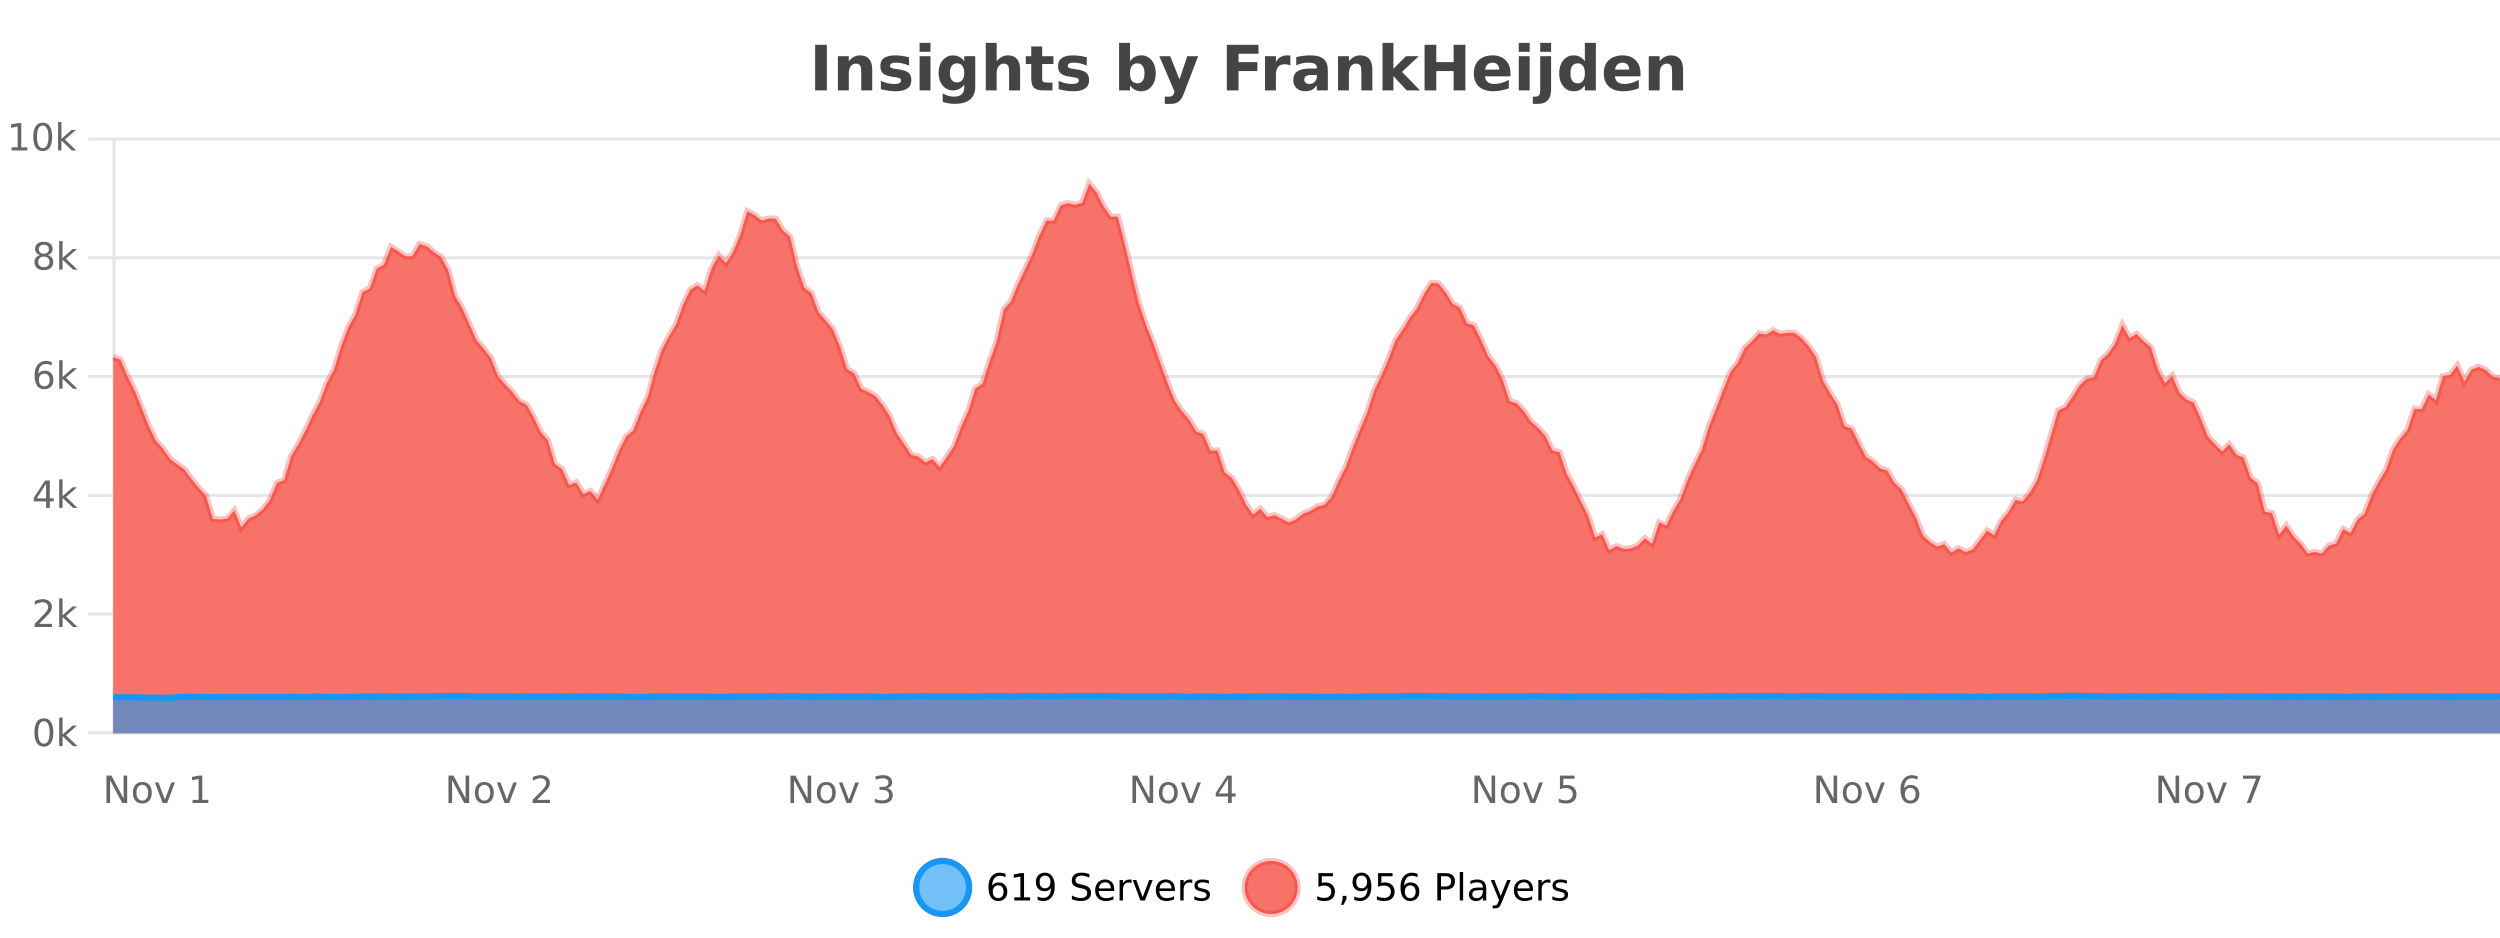 <?xml version="1.0" encoding="UTF-8"?>
<svg xmlns="http://www.w3.org/2000/svg" xmlns:xlink="http://www.w3.org/1999/xlink" width="800pt" height="300pt" viewBox="0 0 800 300" version="1.1">
<defs>
<clipPath id="clip1">
  <path d="M 264 263 L 339 263 L 339 300 L 264 300 Z M 264 263 "/>
</clipPath>
<clipPath id="clip2">
  <path d="M 370 263 L 444 263 L 444 300 L 370 300 Z M 370 263 "/>
</clipPath>
<clipPath id="clip3">
  <path d="M 36.219 58 L 800 58 L 800 234.602 L 36.219 234.602 Z M 36.219 58 "/>
</clipPath>
<clipPath id="clip4">
  <path d="M 35.219 43 L 800 43 L 800 206 L 35.219 206 Z M 35.219 43 "/>
</clipPath>
<clipPath id="clip5">
  <path d="M 36.219 222 L 800 222 L 800 234.602 L 36.219 234.602 Z M 36.219 222 "/>
</clipPath>
<clipPath id="clip6">
  <path d="M 35.219 194 L 800 194 L 800 235.602 L 35.219 235.602 Z M 35.219 194 "/>
</clipPath>
</defs>
<g id="surface159971">
<rect x="0" y="0" width="800" height="300" style="fill:rgb(100%,100%,100%);fill-opacity:1;stroke:none;"/>
<path style="fill:none;stroke-width:1;stroke-linecap:butt;stroke-linejoin:miter;stroke:rgb(0%,0%,0%);stroke-opacity:0.098;stroke-miterlimit:10;" d="M 37 234.5 L 800 234.5 "/>
<path style="fill:none;stroke-width:1;stroke-linecap:butt;stroke-linejoin:miter;stroke:rgb(0%,0%,0%);stroke-opacity:0.098;stroke-miterlimit:10;" d="M 28.219 234.5 L 36 234.5 "/>
<path style="fill:none;stroke-width:1;stroke-linecap:butt;stroke-linejoin:miter;stroke:rgb(0%,0%,0%);stroke-opacity:0.098;stroke-miterlimit:10;" d="M 37 196.5 L 800 196.5 "/>
<path style="fill:none;stroke-width:1;stroke-linecap:butt;stroke-linejoin:miter;stroke:rgb(0%,0%,0%);stroke-opacity:0.098;stroke-miterlimit:10;" d="M 28.219 196.5 L 36 196.5 "/>
<path style="fill:none;stroke-width:1;stroke-linecap:butt;stroke-linejoin:miter;stroke:rgb(0%,0%,0%);stroke-opacity:0.098;stroke-miterlimit:10;" d="M 37 158.5 L 800 158.5 "/>
<path style="fill:none;stroke-width:1;stroke-linecap:butt;stroke-linejoin:miter;stroke:rgb(0%,0%,0%);stroke-opacity:0.098;stroke-miterlimit:10;" d="M 28.219 158.5 L 36 158.5 "/>
<path style="fill:none;stroke-width:1;stroke-linecap:butt;stroke-linejoin:miter;stroke:rgb(0%,0%,0%);stroke-opacity:0.098;stroke-miterlimit:10;" d="M 37 120.5 L 800 120.5 "/>
<path style="fill:none;stroke-width:1;stroke-linecap:butt;stroke-linejoin:miter;stroke:rgb(0%,0%,0%);stroke-opacity:0.098;stroke-miterlimit:10;" d="M 28.219 120.5 L 36 120.5 "/>
<path style="fill:none;stroke-width:1;stroke-linecap:butt;stroke-linejoin:miter;stroke:rgb(0%,0%,0%);stroke-opacity:0.098;stroke-miterlimit:10;" d="M 37 82.5 L 800 82.5 "/>
<path style="fill:none;stroke-width:1;stroke-linecap:butt;stroke-linejoin:miter;stroke:rgb(0%,0%,0%);stroke-opacity:0.098;stroke-miterlimit:10;" d="M 28.219 82.5 L 36 82.5 "/>
<path style="fill:none;stroke-width:1;stroke-linecap:butt;stroke-linejoin:miter;stroke:rgb(0%,0%,0%);stroke-opacity:0.098;stroke-miterlimit:10;" d="M 37 44.5 L 800 44.5 "/>
<path style="fill:none;stroke-width:1;stroke-linecap:butt;stroke-linejoin:miter;stroke:rgb(0%,0%,0%);stroke-opacity:0.098;stroke-miterlimit:10;" d="M 28.219 44.5 L 36 44.5 "/>
<path style=" stroke:none;fill-rule:nonzero;fill:rgb(9.02%,58.824%,95.294%);fill-opacity:0.6;" d="M 310.129 284 C 310.129 288.688 306.328 292.484 301.645 292.484 C 296.957 292.484 293.16 288.688 293.16 284 C 293.16 279.312 296.957 275.516 301.645 275.516 C 306.328 275.516 310.129 279.312 310.129 284 Z M 310.129 284 "/>
<g clip-path="url(#clip1)" clip-rule="nonzero">
<path style="fill:none;stroke-width:2;stroke-linecap:butt;stroke-linejoin:miter;stroke:rgb(9.02%,58.824%,95.294%);stroke-opacity:1;stroke-miterlimit:10;" d="M 310.129 284 C 310.129 288.688 306.328 292.484 301.645 292.484 C 296.957 292.484 293.16 288.688 293.16 284 C 293.16 279.312 296.957 275.516 301.645 275.516 C 306.328 275.516 310.129 279.312 310.129 284 Z M 310.129 284 "/>
</g>
<path style=" stroke:none;fill-rule:nonzero;fill:rgb(0%,0%,0%);fill-opacity:1;" d="M 319.43 283.312 C 318.898 283.312 318.477 283.496 318.164 283.859 C 317.852 284.227 317.695 284.719 317.695 285.344 C 317.695 285.98 317.852 286.48 318.164 286.844 C 318.477 287.211 318.898 287.391 319.43 287.391 C 319.961 287.391 320.375 287.211 320.68 286.844 C 320.992 286.48 321.148 285.98 321.148 285.344 C 321.148 284.719 320.992 284.227 320.68 283.859 C 320.375 283.496 319.961 283.312 319.43 283.312 Z M 321.773 279.594 L 321.773 280.672 C 321.469 280.539 321.168 280.434 320.867 280.359 C 320.562 280.289 320.266 280.25 319.977 280.25 C 319.195 280.25 318.594 280.516 318.18 281.047 C 317.773 281.57 317.539 282.359 317.477 283.422 C 317.703 283.09 317.992 282.836 318.336 282.656 C 318.688 282.469 319.074 282.375 319.492 282.375 C 320.367 282.375 321.059 282.641 321.57 283.172 C 322.078 283.703 322.336 284.43 322.336 285.344 C 322.336 286.25 322.07 286.977 321.539 287.516 C 321.008 288.059 320.305 288.328 319.43 288.328 C 318.406 288.328 317.633 287.945 317.102 287.172 C 316.57 286.391 316.305 285.266 316.305 283.797 C 316.305 282.414 316.633 281.309 317.289 280.484 C 317.945 279.664 318.824 279.25 319.93 279.25 C 320.219 279.25 320.516 279.281 320.82 279.344 C 321.121 279.398 321.438 279.48 321.773 279.594 Z M 324.578 287.156 L 326.516 287.156 L 326.516 280.484 L 324.406 280.906 L 324.406 279.828 L 326.5 279.406 L 327.688 279.406 L 327.688 287.156 L 329.625 287.156 L 329.625 288.156 L 324.578 288.156 Z M 332.039 287.969 L 332.039 286.891 C 332.34 287.039 332.641 287.148 332.945 287.219 C 333.246 287.293 333.547 287.328 333.852 287.328 C 334.633 287.328 335.227 287.07 335.633 286.547 C 336.047 286.016 336.281 285.215 336.336 284.141 C 336.117 284.484 335.828 284.746 335.477 284.922 C 335.133 285.102 334.746 285.188 334.32 285.188 C 333.445 285.188 332.75 284.93 332.242 284.406 C 331.73 283.875 331.477 283.148 331.477 282.219 C 331.477 281.324 331.742 280.605 332.273 280.062 C 332.805 279.523 333.512 279.25 334.398 279.25 C 335.406 279.25 336.18 279.641 336.711 280.422 C 337.25 281.195 337.523 282.32 337.523 283.797 C 337.523 285.172 337.195 286.273 336.539 287.094 C 335.883 287.918 335 288.328 333.898 288.328 C 333.594 288.328 333.293 288.297 332.992 288.234 C 332.688 288.18 332.371 288.094 332.039 287.969 Z M 334.398 284.266 C 334.93 284.266 335.352 284.086 335.664 283.719 C 335.977 283.355 336.133 282.855 336.133 282.219 C 336.133 281.594 335.977 281.102 335.664 280.734 C 335.352 280.371 334.93 280.188 334.398 280.188 C 333.867 280.188 333.445 280.371 333.133 280.734 C 332.828 281.102 332.68 281.594 332.68 282.219 C 332.68 282.855 332.828 283.355 333.133 283.719 C 333.445 284.086 333.867 284.266 334.398 284.266 Z M 348.602 279.688 L 348.602 280.844 C 348.152 280.637 347.727 280.48 347.32 280.375 C 346.922 280.262 346.543 280.203 346.18 280.203 C 345.531 280.203 345.031 280.328 344.68 280.578 C 344.336 280.828 344.164 281.188 344.164 281.656 C 344.164 282.043 344.277 282.336 344.508 282.531 C 344.734 282.73 345.18 282.887 345.836 283 L 346.539 283.156 C 347.422 283.324 348.074 283.621 348.492 284.047 C 348.918 284.465 349.133 285.027 349.133 285.734 C 349.133 286.59 348.844 287.234 348.273 287.672 C 347.711 288.109 346.875 288.328 345.773 288.328 C 345.367 288.328 344.93 288.281 344.461 288.188 C 343.992 288.094 343.508 287.953 343.008 287.766 L 343.008 286.547 C 343.484 286.82 343.953 287.023 344.414 287.156 C 344.883 287.293 345.336 287.359 345.773 287.359 C 346.449 287.359 346.969 287.23 347.336 286.969 C 347.711 286.699 347.898 286.32 347.898 285.828 C 347.898 285.402 347.762 285.07 347.492 284.828 C 347.23 284.578 346.797 284.398 346.195 284.281 L 345.477 284.141 C 344.59 283.965 343.949 283.688 343.555 283.312 C 343.168 282.938 342.977 282.418 342.977 281.75 C 342.977 280.969 343.246 280.359 343.789 279.922 C 344.328 279.477 345.078 279.25 346.039 279.25 C 346.453 279.25 346.871 279.289 347.289 279.359 C 347.715 279.434 348.152 279.543 348.602 279.688 Z M 356.547 284.609 L 356.547 285.125 L 351.578 285.125 C 351.629 285.875 351.852 286.445 352.25 286.828 C 352.656 287.215 353.211 287.406 353.922 287.406 C 354.336 287.406 354.738 287.359 355.125 287.266 C 355.52 287.164 355.91 287.008 356.297 286.797 L 356.297 287.828 C 355.898 287.984 355.5 288.105 355.094 288.188 C 354.688 288.281 354.273 288.328 353.859 288.328 C 352.816 288.328 351.988 288.027 351.375 287.422 C 350.758 286.809 350.453 285.98 350.453 284.938 C 350.453 283.867 350.742 283.016 351.328 282.391 C 351.91 281.758 352.691 281.438 353.672 281.438 C 354.555 281.438 355.254 281.727 355.766 282.297 C 356.285 282.859 356.547 283.633 356.547 284.609 Z M 355.469 284.281 C 355.457 283.699 355.289 283.23 354.969 282.875 C 354.645 282.523 354.219 282.344 353.688 282.344 C 353.082 282.344 352.598 282.516 352.234 282.859 C 351.879 283.203 351.676 283.684 351.625 284.297 Z M 362.117 282.594 C 361.992 282.531 361.855 282.484 361.711 282.453 C 361.574 282.414 361.418 282.391 361.242 282.391 C 360.637 282.391 360.168 282.59 359.836 282.984 C 359.512 283.383 359.352 283.953 359.352 284.703 L 359.352 288.156 L 358.273 288.156 L 358.273 281.594 L 359.352 281.594 L 359.352 282.609 C 359.578 282.215 359.875 281.922 360.242 281.734 C 360.605 281.539 361.047 281.438 361.57 281.438 C 361.641 281.438 361.719 281.445 361.805 281.453 C 361.898 281.465 361.996 281.48 362.102 281.5 Z M 362.469 281.594 L 363.609 281.594 L 365.656 287.094 L 367.719 281.594 L 368.859 281.594 L 366.391 288.156 L 364.922 288.156 Z M 375.961 284.609 L 375.961 285.125 L 370.992 285.125 C 371.043 285.875 371.266 286.445 371.664 286.828 C 372.07 287.215 372.625 287.406 373.336 287.406 C 373.75 287.406 374.152 287.359 374.539 287.266 C 374.934 287.164 375.324 287.008 375.711 286.797 L 375.711 287.828 C 375.312 287.984 374.914 288.105 374.508 288.188 C 374.102 288.281 373.688 288.328 373.273 288.328 C 372.23 288.328 371.402 288.027 370.789 287.422 C 370.172 286.809 369.867 285.98 369.867 284.938 C 369.867 283.867 370.156 283.016 370.742 282.391 C 371.324 281.758 372.105 281.438 373.086 281.438 C 373.969 281.438 374.668 281.727 375.18 282.297 C 375.699 282.859 375.961 283.633 375.961 284.609 Z M 374.883 284.281 C 374.871 283.699 374.703 283.23 374.383 282.875 C 374.059 282.523 373.633 282.344 373.102 282.344 C 372.496 282.344 372.012 282.516 371.648 282.859 C 371.293 283.203 371.09 283.684 371.039 284.297 Z M 381.531 282.594 C 381.406 282.531 381.27 282.484 381.125 282.453 C 380.988 282.414 380.832 282.391 380.656 282.391 C 380.051 282.391 379.582 282.59 379.25 282.984 C 378.926 283.383 378.766 283.953 378.766 284.703 L 378.766 288.156 L 377.688 288.156 L 377.688 281.594 L 378.766 281.594 L 378.766 282.609 C 378.992 282.215 379.289 281.922 379.656 281.734 C 380.02 281.539 380.461 281.438 380.984 281.438 C 381.055 281.438 381.133 281.445 381.219 281.453 C 381.312 281.465 381.41 281.48 381.516 281.5 Z M 386.844 281.781 L 386.844 282.812 C 386.539 282.656 386.223 282.543 385.891 282.469 C 385.566 282.387 385.227 282.344 384.875 282.344 C 384.344 282.344 383.941 282.43 383.672 282.594 C 383.398 282.75 383.266 282.996 383.266 283.328 C 383.266 283.578 383.359 283.777 383.547 283.922 C 383.742 284.059 384.133 284.188 384.719 284.312 L 385.078 284.406 C 385.848 284.562 386.395 284.793 386.719 285.094 C 387.039 285.398 387.203 285.812 387.203 286.344 C 387.203 286.961 386.957 287.445 386.469 287.797 C 385.988 288.152 385.328 288.328 384.484 288.328 C 384.129 288.328 383.758 288.289 383.375 288.219 C 383 288.156 382.602 288.059 382.188 287.922 L 382.188 286.797 C 382.582 287.008 382.973 287.164 383.359 287.266 C 383.742 287.371 384.129 287.422 384.516 287.422 C 385.016 287.422 385.398 287.34 385.672 287.172 C 385.953 286.996 386.094 286.746 386.094 286.422 C 386.094 286.133 385.992 285.906 385.797 285.75 C 385.598 285.594 385.164 285.445 384.5 285.297 L 384.125 285.219 C 383.457 285.074 382.973 284.855 382.672 284.562 C 382.379 284.273 382.234 283.875 382.234 283.375 C 382.234 282.75 382.453 282.273 382.891 281.938 C 383.328 281.605 383.945 281.438 384.75 281.438 C 385.145 281.438 385.52 281.469 385.875 281.531 C 386.227 281.586 386.551 281.668 386.844 281.781 Z M 311.645 277.016 "/>
<path style=" stroke:none;fill-rule:nonzero;fill:rgb(96.863%,44.706%,40.784%);fill-opacity:1;" d="M 415.266 284 C 415.266 288.688 411.465 292.484 406.781 292.484 C 402.094 292.484 398.297 288.688 398.297 284 C 398.297 279.312 402.094 275.516 406.781 275.516 C 411.465 275.516 415.266 279.312 415.266 284 Z M 415.266 284 "/>
<g clip-path="url(#clip2)" clip-rule="nonzero">
<path style="fill:none;stroke-width:2;stroke-linecap:butt;stroke-linejoin:miter;stroke:rgb(100%,4.706%,0%);stroke-opacity:0.247;stroke-miterlimit:10;" d="M 415.266 284 C 415.266 288.688 411.465 292.484 406.781 292.484 C 402.094 292.484 398.297 288.688 398.297 284 C 398.297 279.312 402.094 275.516 406.781 275.516 C 411.465 275.516 415.266 279.312 415.266 284 Z M 415.266 284 "/>
</g>
<path style=" stroke:none;fill-rule:nonzero;fill:rgb(0%,0%,0%);fill-opacity:1;" d="M 421.891 279.406 L 426.531 279.406 L 426.531 280.406 L 422.969 280.406 L 422.969 282.547 C 423.145 282.484 423.316 282.445 423.484 282.422 C 423.66 282.391 423.832 282.375 424 282.375 C 424.977 282.375 425.754 282.648 426.328 283.188 C 426.898 283.719 427.188 284.438 427.188 285.344 C 427.188 286.293 426.891 287.027 426.297 287.547 C 425.711 288.07 424.891 288.328 423.828 288.328 C 423.453 288.328 423.07 288.297 422.688 288.234 C 422.312 288.172 421.922 288.078 421.516 287.953 L 421.516 286.766 C 421.867 286.953 422.234 287.094 422.609 287.188 C 422.984 287.281 423.379 287.328 423.797 287.328 C 424.473 287.328 425.008 287.152 425.406 286.797 C 425.801 286.445 426 285.961 426 285.344 C 426 284.742 425.801 284.262 425.406 283.906 C 425.008 283.555 424.473 283.375 423.797 283.375 C 423.484 283.375 423.164 283.414 422.844 283.484 C 422.531 283.547 422.211 283.652 421.891 283.797 Z M 429.637 286.672 L 430.871 286.672 L 430.871 287.672 L 429.918 289.547 L 429.152 289.547 L 429.637 287.672 Z M 433.359 287.969 L 433.359 286.891 C 433.66 287.039 433.961 287.148 434.266 287.219 C 434.566 287.293 434.867 287.328 435.172 287.328 C 435.953 287.328 436.547 287.07 436.953 286.547 C 437.367 286.016 437.602 285.215 437.656 284.141 C 437.438 284.484 437.148 284.746 436.797 284.922 C 436.453 285.102 436.066 285.188 435.641 285.188 C 434.766 285.188 434.07 284.93 433.562 284.406 C 433.051 283.875 432.797 283.148 432.797 282.219 C 432.797 281.324 433.062 280.605 433.594 280.062 C 434.125 279.523 434.832 279.25 435.719 279.25 C 436.727 279.25 437.5 279.641 438.031 280.422 C 438.57 281.195 438.844 282.32 438.844 283.797 C 438.844 285.172 438.516 286.273 437.859 287.094 C 437.203 287.918 436.32 288.328 435.219 288.328 C 434.914 288.328 434.613 288.297 434.312 288.234 C 434.008 288.18 433.691 288.094 433.359 287.969 Z M 435.719 284.266 C 436.25 284.266 436.672 284.086 436.984 283.719 C 437.297 283.355 437.453 282.855 437.453 282.219 C 437.453 281.594 437.297 281.102 436.984 280.734 C 436.672 280.371 436.25 280.188 435.719 280.188 C 435.188 280.188 434.766 280.371 434.453 280.734 C 434.148 281.102 434 281.594 434 282.219 C 434 282.855 434.148 283.355 434.453 283.719 C 434.766 284.086 435.188 284.266 435.719 284.266 Z M 440.977 279.406 L 445.617 279.406 L 445.617 280.406 L 442.055 280.406 L 442.055 282.547 C 442.23 282.484 442.402 282.445 442.57 282.422 C 442.746 282.391 442.918 282.375 443.086 282.375 C 444.062 282.375 444.84 282.648 445.414 283.188 C 445.984 283.719 446.273 284.438 446.273 285.344 C 446.273 286.293 445.977 287.027 445.383 287.547 C 444.797 288.07 443.977 288.328 442.914 288.328 C 442.539 288.328 442.156 288.297 441.773 288.234 C 441.398 288.172 441.008 288.078 440.602 287.953 L 440.602 286.766 C 440.953 286.953 441.32 287.094 441.695 287.188 C 442.07 287.281 442.465 287.328 442.883 287.328 C 443.559 287.328 444.094 287.152 444.492 286.797 C 444.887 286.445 445.086 285.961 445.086 285.344 C 445.086 284.742 444.887 284.262 444.492 283.906 C 444.094 283.555 443.559 283.375 442.883 283.375 C 442.57 283.375 442.25 283.414 441.93 283.484 C 441.617 283.547 441.297 283.652 440.977 283.797 Z M 451.281 283.312 C 450.75 283.312 450.328 283.496 450.016 283.859 C 449.703 284.227 449.547 284.719 449.547 285.344 C 449.547 285.98 449.703 286.48 450.016 286.844 C 450.328 287.211 450.75 287.391 451.281 287.391 C 451.812 287.391 452.227 287.211 452.531 286.844 C 452.844 286.48 453 285.98 453 285.344 C 453 284.719 452.844 284.227 452.531 283.859 C 452.227 283.496 451.812 283.312 451.281 283.312 Z M 453.625 279.594 L 453.625 280.672 C 453.32 280.539 453.02 280.434 452.719 280.359 C 452.414 280.289 452.117 280.25 451.828 280.25 C 451.047 280.25 450.445 280.516 450.031 281.047 C 449.625 281.57 449.391 282.359 449.328 283.422 C 449.555 283.09 449.844 282.836 450.188 282.656 C 450.539 282.469 450.926 282.375 451.344 282.375 C 452.219 282.375 452.91 282.641 453.422 283.172 C 453.93 283.703 454.188 284.43 454.188 285.344 C 454.188 286.25 453.922 286.977 453.391 287.516 C 452.859 288.059 452.156 288.328 451.281 288.328 C 450.258 288.328 449.484 287.945 448.953 287.172 C 448.422 286.391 448.156 285.266 448.156 283.797 C 448.156 282.414 448.484 281.309 449.141 280.484 C 449.797 279.664 450.676 279.25 451.781 279.25 C 452.07 279.25 452.367 279.281 452.672 279.344 C 452.973 279.398 453.289 279.48 453.625 279.594 Z M 461.125 280.375 L 461.125 283.672 L 462.609 283.672 C 463.16 283.672 463.586 283.531 463.891 283.25 C 464.191 282.961 464.344 282.547 464.344 282.016 C 464.344 281.496 464.191 281.094 463.891 280.812 C 463.586 280.523 463.16 280.375 462.609 280.375 Z M 459.938 279.406 L 462.609 279.406 C 463.598 279.406 464.344 279.633 464.844 280.078 C 465.344 280.516 465.594 281.164 465.594 282.016 C 465.594 282.883 465.344 283.539 464.844 283.984 C 464.344 284.422 463.598 284.641 462.609 284.641 L 461.125 284.641 L 461.125 288.156 L 459.938 288.156 Z M 467.125 279.031 L 468.203 279.031 L 468.203 288.156 L 467.125 288.156 Z M 473.445 284.859 C 472.578 284.859 471.977 284.961 471.633 285.156 C 471.297 285.355 471.133 285.695 471.133 286.172 C 471.133 286.559 471.258 286.867 471.508 287.094 C 471.766 287.312 472.109 287.422 472.539 287.422 C 473.141 287.422 473.621 287.215 473.977 286.797 C 474.34 286.371 474.523 285.805 474.523 285.094 L 474.523 284.859 Z M 475.602 284.406 L 475.602 288.156 L 474.523 288.156 L 474.523 287.156 C 474.273 287.555 473.965 287.852 473.602 288.047 C 473.234 288.234 472.789 288.328 472.258 288.328 C 471.578 288.328 471.043 288.141 470.648 287.766 C 470.25 287.383 470.055 286.875 470.055 286.25 C 470.055 285.512 470.297 284.953 470.789 284.578 C 471.289 284.203 472.027 284.016 473.008 284.016 L 474.523 284.016 L 474.523 283.906 C 474.523 283.406 474.355 283.023 474.023 282.75 C 473.699 282.48 473.246 282.344 472.664 282.344 C 472.289 282.344 471.918 282.391 471.555 282.484 C 471.199 282.578 470.859 282.715 470.539 282.891 L 470.539 281.891 C 470.934 281.734 471.312 281.621 471.68 281.547 C 472.055 281.477 472.418 281.438 472.773 281.438 C 473.719 281.438 474.43 281.684 474.898 282.172 C 475.367 282.664 475.602 283.406 475.602 284.406 Z M 480.547 288.766 C 480.242 289.547 479.945 290.055 479.656 290.297 C 479.363 290.535 478.977 290.656 478.5 290.656 L 477.641 290.656 L 477.641 289.75 L 478.266 289.75 C 478.566 289.75 478.797 289.676 478.953 289.531 C 479.117 289.395 479.301 289.066 479.5 288.547 L 479.703 288.047 L 477.047 281.594 L 478.188 281.594 L 480.234 286.719 L 482.297 281.594 L 483.438 281.594 Z M 490.539 284.609 L 490.539 285.125 L 485.57 285.125 C 485.621 285.875 485.844 286.445 486.242 286.828 C 486.648 287.215 487.203 287.406 487.914 287.406 C 488.328 287.406 488.73 287.359 489.117 287.266 C 489.512 287.164 489.902 287.008 490.289 286.797 L 490.289 287.828 C 489.891 287.984 489.492 288.105 489.086 288.188 C 488.68 288.281 488.266 288.328 487.852 288.328 C 486.809 288.328 485.98 288.027 485.367 287.422 C 484.75 286.809 484.445 285.98 484.445 284.938 C 484.445 283.867 484.734 283.016 485.32 282.391 C 485.902 281.758 486.684 281.438 487.664 281.438 C 488.547 281.438 489.246 281.727 489.758 282.297 C 490.277 282.859 490.539 283.633 490.539 284.609 Z M 489.461 284.281 C 489.449 283.699 489.281 283.23 488.961 282.875 C 488.637 282.523 488.211 282.344 487.68 282.344 C 487.074 282.344 486.59 282.516 486.227 282.859 C 485.871 283.203 485.668 283.684 485.617 284.297 Z M 496.109 282.594 C 495.984 282.531 495.848 282.484 495.703 282.453 C 495.566 282.414 495.41 282.391 495.234 282.391 C 494.629 282.391 494.16 282.59 493.828 282.984 C 493.504 283.383 493.344 283.953 493.344 284.703 L 493.344 288.156 L 492.266 288.156 L 492.266 281.594 L 493.344 281.594 L 493.344 282.609 C 493.57 282.215 493.867 281.922 494.234 281.734 C 494.598 281.539 495.039 281.438 495.562 281.438 C 495.633 281.438 495.711 281.445 495.797 281.453 C 495.891 281.465 495.988 281.48 496.094 281.5 Z M 501.418 281.781 L 501.418 282.812 C 501.113 282.656 500.797 282.543 500.465 282.469 C 500.141 282.387 499.801 282.344 499.449 282.344 C 498.918 282.344 498.516 282.43 498.246 282.594 C 497.973 282.75 497.84 282.996 497.84 283.328 C 497.84 283.578 497.934 283.777 498.121 283.922 C 498.316 284.059 498.707 284.188 499.293 284.312 L 499.652 284.406 C 500.422 284.562 500.969 284.793 501.293 285.094 C 501.613 285.398 501.777 285.812 501.777 286.344 C 501.777 286.961 501.531 287.445 501.043 287.797 C 500.562 288.152 499.902 288.328 499.059 288.328 C 498.703 288.328 498.332 288.289 497.949 288.219 C 497.574 288.156 497.176 288.059 496.762 287.922 L 496.762 286.797 C 497.156 287.008 497.547 287.164 497.934 287.266 C 498.316 287.371 498.703 287.422 499.09 287.422 C 499.59 287.422 499.973 287.34 500.246 287.172 C 500.527 286.996 500.668 286.746 500.668 286.422 C 500.668 286.133 500.566 285.906 500.371 285.75 C 500.172 285.594 499.738 285.445 499.074 285.297 L 498.699 285.219 C 498.031 285.074 497.547 284.855 497.246 284.562 C 496.953 284.273 496.809 283.875 496.809 283.375 C 496.809 282.75 497.027 282.273 497.465 281.938 C 497.902 281.605 498.52 281.438 499.324 281.438 C 499.719 281.438 500.094 281.469 500.449 281.531 C 500.801 281.586 501.125 281.668 501.418 281.781 Z M 416.781 277.016 "/>
<path style=" stroke:none;fill-rule:nonzero;fill:rgb(26.667%,26.667%,26.667%);fill-opacity:1;" d="M 260.844 14.344 L 264.594 14.344 L 264.594 28.922 L 260.844 28.922 Z M 279.113 22.266 L 279.113 28.922 L 275.598 28.922 L 275.598 23.828 C 275.598 22.883 275.574 22.23 275.535 21.875 C 275.492 21.512 275.418 21.246 275.316 21.078 C 275.18 20.852 274.992 20.672 274.754 20.547 C 274.523 20.422 274.258 20.359 273.957 20.359 C 273.227 20.359 272.652 20.641 272.238 21.203 C 271.82 21.766 271.613 22.547 271.613 23.547 L 271.613 28.922 L 268.129 28.922 L 268.129 17.984 L 271.613 17.984 L 271.613 19.578 C 272.145 18.945 272.707 18.477 273.301 18.172 C 273.895 17.871 274.543 17.719 275.254 17.719 C 276.523 17.719 277.48 18.109 278.129 18.891 C 278.785 19.664 279.113 20.789 279.113 22.266 Z M 290.898 18.328 L 290.898 20.984 C 290.156 20.672 289.438 20.438 288.742 20.281 C 288.043 20.125 287.383 20.047 286.758 20.047 C 286.102 20.047 285.609 20.133 285.289 20.297 C 284.965 20.465 284.805 20.719 284.805 21.062 C 284.805 21.344 284.922 21.559 285.164 21.703 C 285.414 21.852 285.852 21.961 286.477 22.031 L 287.102 22.125 C 288.891 22.355 290.094 22.73 290.711 23.25 C 291.324 23.773 291.633 24.59 291.633 25.703 C 291.633 26.871 291.199 27.746 290.336 28.328 C 289.48 28.914 288.203 29.203 286.508 29.203 C 285.777 29.203 285.027 29.145 284.258 29.031 C 283.484 28.918 282.695 28.746 281.883 28.516 L 281.883 25.859 C 282.578 26.203 283.293 26.461 284.023 26.625 C 284.75 26.793 285.496 26.875 286.258 26.875 C 286.945 26.875 287.461 26.781 287.805 26.594 C 288.148 26.406 288.32 26.125 288.32 25.75 C 288.32 25.438 288.199 25.211 287.961 25.062 C 287.719 24.906 287.246 24.789 286.539 24.703 L 285.93 24.625 C 284.367 24.43 283.273 24.07 282.648 23.547 C 282.023 23.016 281.711 22.215 281.711 21.141 C 281.711 19.984 282.105 19.125 282.898 18.562 C 283.699 18 284.918 17.719 286.555 17.719 C 287.199 17.719 287.875 17.773 288.586 17.875 C 289.293 17.969 290.062 18.121 290.898 18.328 Z M 294.273 17.984 L 297.758 17.984 L 297.758 28.922 L 294.273 28.922 Z M 294.273 13.719 L 297.758 13.719 L 297.758 16.578 L 294.273 16.578 Z M 308.562 27.062 C 308.082 27.699 307.551 28.168 306.969 28.469 C 306.383 28.773 305.711 28.922 304.953 28.922 C 303.617 28.922 302.516 28.398 301.641 27.344 C 300.773 26.293 300.344 24.953 300.344 23.328 C 300.344 21.695 300.773 20.355 301.641 19.312 C 302.516 18.262 303.617 17.734 304.953 17.734 C 305.711 17.734 306.383 17.887 306.969 18.188 C 307.551 18.492 308.082 18.965 308.562 19.609 L 308.562 17.984 L 312.078 17.984 L 312.078 27.812 C 312.078 29.57 311.52 30.914 310.406 31.844 C 309.301 32.77 307.691 33.234 305.578 33.234 C 304.898 33.234 304.238 33.18 303.594 33.078 C 302.957 32.973 302.316 32.816 301.672 32.609 L 301.672 29.875 C 302.285 30.227 302.883 30.488 303.469 30.656 C 304.051 30.832 304.641 30.922 305.234 30.922 C 306.379 30.922 307.219 30.672 307.75 30.172 C 308.289 29.672 308.562 28.887 308.562 27.812 Z M 306.25 20.266 C 305.531 20.266 304.969 20.531 304.562 21.062 C 304.156 21.594 303.953 22.352 303.953 23.328 C 303.953 24.328 304.145 25.09 304.531 25.609 C 304.926 26.121 305.5 26.375 306.25 26.375 C 306.977 26.375 307.547 26.109 307.953 25.578 C 308.359 25.047 308.562 24.297 308.562 23.328 C 308.562 22.352 308.359 21.594 307.953 21.062 C 307.547 20.531 306.977 20.266 306.25 20.266 Z M 326.43 22.266 L 326.43 28.922 L 322.914 28.922 L 322.914 23.844 C 322.914 22.887 322.891 22.23 322.852 21.875 C 322.809 21.512 322.734 21.246 322.633 21.078 C 322.496 20.852 322.309 20.672 322.07 20.547 C 321.84 20.422 321.574 20.359 321.273 20.359 C 320.543 20.359 319.969 20.641 319.555 21.203 C 319.137 21.766 318.93 22.547 318.93 23.547 L 318.93 28.922 L 315.445 28.922 L 315.445 13.719 L 318.93 13.719 L 318.93 19.578 C 319.461 18.945 320.023 18.477 320.617 18.172 C 321.211 17.871 321.859 17.719 322.57 17.719 C 323.84 17.719 324.797 18.109 325.445 18.891 C 326.102 19.664 326.43 20.789 326.43 22.266 Z M 333.492 14.875 L 333.492 17.984 L 337.102 17.984 L 337.102 20.484 L 333.492 20.484 L 333.492 25.125 C 333.492 25.637 333.59 25.98 333.789 26.156 C 333.996 26.336 334.398 26.422 334.992 26.422 L 336.789 26.422 L 336.789 28.922 L 333.789 28.922 C 332.414 28.922 331.434 28.637 330.852 28.062 C 330.277 27.48 329.992 26.5 329.992 25.125 L 329.992 20.484 L 328.258 20.484 L 328.258 17.984 L 329.992 17.984 L 329.992 14.875 Z M 347.773 18.328 L 347.773 20.984 C 347.031 20.672 346.312 20.438 345.617 20.281 C 344.918 20.125 344.258 20.047 343.633 20.047 C 342.977 20.047 342.484 20.133 342.164 20.297 C 341.84 20.465 341.68 20.719 341.68 21.062 C 341.68 21.344 341.797 21.559 342.039 21.703 C 342.289 21.852 342.727 21.961 343.352 22.031 L 343.977 22.125 C 345.766 22.355 346.969 22.73 347.586 23.25 C 348.199 23.773 348.508 24.59 348.508 25.703 C 348.508 26.871 348.074 27.746 347.211 28.328 C 346.355 28.914 345.078 29.203 343.383 29.203 C 342.652 29.203 341.902 29.145 341.133 29.031 C 340.359 28.918 339.57 28.746 338.758 28.516 L 338.758 25.859 C 339.453 26.203 340.168 26.461 340.898 26.625 C 341.625 26.793 342.371 26.875 343.133 26.875 C 343.82 26.875 344.336 26.781 344.68 26.594 C 345.023 26.406 345.195 26.125 345.195 25.75 C 345.195 25.438 345.074 25.211 344.836 25.062 C 344.594 24.906 344.121 24.789 343.414 24.703 L 342.805 24.625 C 341.242 24.43 340.148 24.07 339.523 23.547 C 338.898 23.016 338.586 22.215 338.586 21.141 C 338.586 19.984 338.98 19.125 339.773 18.562 C 340.574 18 341.793 17.719 343.43 17.719 C 344.074 17.719 344.75 17.773 345.461 17.875 C 346.168 17.969 346.938 18.121 347.773 18.328 Z M 363.922 26.672 C 364.672 26.672 365.242 26.402 365.641 25.859 C 366.035 25.309 366.234 24.512 366.234 23.469 C 366.234 22.43 366.035 21.637 365.641 21.094 C 365.242 20.543 364.672 20.266 363.922 20.266 C 363.172 20.266 362.594 20.543 362.188 21.094 C 361.789 21.637 361.594 22.43 361.594 23.469 C 361.594 24.5 361.789 25.293 362.188 25.844 C 362.594 26.398 363.172 26.672 363.922 26.672 Z M 361.594 19.578 C 362.082 18.945 362.617 18.477 363.203 18.172 C 363.785 17.871 364.457 17.719 365.219 17.719 C 366.57 17.719 367.68 18.258 368.547 19.328 C 369.41 20.402 369.844 21.781 369.844 23.469 C 369.844 25.148 369.41 26.523 368.547 27.594 C 367.68 28.668 366.57 29.203 365.219 29.203 C 364.457 29.203 363.785 29.051 363.203 28.75 C 362.617 28.449 362.082 27.98 361.594 27.344 L 361.594 28.922 L 358.109 28.922 L 358.109 13.719 L 361.594 13.719 Z M 370.988 17.984 L 374.473 17.984 L 377.426 25.406 L 379.926 17.984 L 383.41 17.984 L 378.816 29.953 C 378.355 31.172 377.816 32.02 377.191 32.5 C 376.574 32.988 375.77 33.234 374.77 33.234 L 372.738 33.234 L 372.738 30.938 L 373.832 30.938 C 374.426 30.938 374.855 30.844 375.129 30.656 C 375.398 30.469 375.605 30.129 375.754 29.641 L 375.863 29.344 Z M 392.582 14.344 L 402.723 14.344 L 402.723 17.188 L 396.332 17.188 L 396.332 19.891 L 402.348 19.891 L 402.348 22.734 L 396.332 22.734 L 396.332 28.922 L 392.582 28.922 Z M 412.934 20.969 C 412.621 20.824 412.312 20.719 412.012 20.656 C 411.707 20.586 411.406 20.547 411.105 20.547 C 410.199 20.547 409.5 20.836 409.012 21.406 C 408.531 21.98 408.293 22.805 408.293 23.875 L 408.293 28.922 L 404.809 28.922 L 404.809 17.984 L 408.293 17.984 L 408.293 19.781 C 408.738 19.062 409.254 18.543 409.84 18.219 C 410.422 17.887 411.121 17.719 411.934 17.719 C 412.059 17.719 412.188 17.727 412.324 17.734 C 412.457 17.746 412.656 17.766 412.918 17.797 Z M 419.562 24 C 418.832 24 418.285 24.125 417.922 24.375 C 417.555 24.617 417.375 24.98 417.375 25.469 C 417.375 25.906 417.52 26.25 417.812 26.5 C 418.113 26.75 418.523 26.875 419.047 26.875 C 419.703 26.875 420.254 26.641 420.703 26.172 C 421.16 25.703 421.391 25.117 421.391 24.406 L 421.391 24 Z M 424.906 22.688 L 424.906 28.922 L 421.391 28.922 L 421.391 27.297 C 420.922 27.965 420.391 28.449 419.797 28.75 C 419.211 29.051 418.5 29.203 417.656 29.203 C 416.531 29.203 415.613 28.875 414.906 28.219 C 414.195 27.555 413.844 26.695 413.844 25.641 C 413.844 24.359 414.281 23.422 415.156 22.828 C 416.039 22.227 417.43 21.922 419.328 21.922 L 421.391 21.922 L 421.391 21.641 C 421.391 21.09 421.172 20.688 420.734 20.438 C 420.297 20.18 419.613 20.047 418.688 20.047 C 417.938 20.047 417.238 20.125 416.594 20.281 C 415.945 20.43 415.348 20.648 414.797 20.938 L 414.797 18.281 C 415.547 18.094 416.297 17.953 417.047 17.859 C 417.805 17.766 418.566 17.719 419.328 17.719 C 421.297 17.719 422.719 18.109 423.594 18.891 C 424.469 19.664 424.906 20.93 424.906 22.688 Z M 439.152 22.266 L 439.152 28.922 L 435.637 28.922 L 435.637 23.828 C 435.637 22.883 435.613 22.23 435.574 21.875 C 435.531 21.512 435.457 21.246 435.355 21.078 C 435.219 20.852 435.031 20.672 434.793 20.547 C 434.562 20.422 434.297 20.359 433.996 20.359 C 433.266 20.359 432.691 20.641 432.277 21.203 C 431.859 21.766 431.652 22.547 431.652 23.547 L 431.652 28.922 L 428.168 28.922 L 428.168 17.984 L 431.652 17.984 L 431.652 19.578 C 432.184 18.945 432.746 18.477 433.34 18.172 C 433.934 17.871 434.582 17.719 435.293 17.719 C 436.562 17.719 437.52 18.109 438.168 18.891 C 438.824 19.664 439.152 20.789 439.152 22.266 Z M 442.406 13.719 L 445.891 13.719 L 445.891 22 L 449.922 17.984 L 453.984 17.984 L 448.641 23 L 454.406 28.922 L 450.156 28.922 L 445.891 24.359 L 445.891 28.922 L 442.406 28.922 Z M 455.863 14.344 L 459.613 14.344 L 459.613 19.891 L 465.16 19.891 L 465.16 14.344 L 468.926 14.344 L 468.926 28.922 L 465.16 28.922 L 465.16 22.734 L 459.613 22.734 L 459.613 28.922 L 455.863 28.922 Z M 483.352 23.422 L 483.352 24.422 L 475.18 24.422 C 475.262 25.246 475.559 25.859 476.07 26.266 C 476.578 26.672 477.289 26.875 478.195 26.875 C 478.934 26.875 479.688 26.766 480.461 26.547 C 481.23 26.328 482.023 26 482.836 25.562 L 482.836 28.25 C 482.012 28.562 481.184 28.797 480.352 28.953 C 479.527 29.117 478.703 29.203 477.883 29.203 C 475.902 29.203 474.359 28.703 473.258 27.703 C 472.164 26.695 471.617 25.281 471.617 23.469 C 471.617 21.68 472.152 20.273 473.227 19.25 C 474.309 18.23 475.793 17.719 477.68 17.719 C 479.398 17.719 480.773 18.242 481.805 19.281 C 482.836 20.312 483.352 21.695 483.352 23.422 Z M 479.758 22.266 C 479.758 21.602 479.562 21.062 479.18 20.656 C 478.793 20.25 478.289 20.047 477.664 20.047 C 476.984 20.047 476.434 20.242 476.008 20.625 C 475.59 21 475.328 21.547 475.227 22.266 Z M 486.008 17.984 L 489.492 17.984 L 489.492 28.922 L 486.008 28.922 Z M 486.008 13.719 L 489.492 13.719 L 489.492 16.578 L 486.008 16.578 Z M 492.867 17.984 L 496.352 17.984 L 496.352 28.719 C 496.352 30.188 495.996 31.305 495.289 32.078 C 494.59 32.848 493.574 33.234 492.242 33.234 L 490.508 33.234 L 490.508 30.938 L 491.117 30.938 C 491.781 30.938 492.242 30.785 492.492 30.484 C 492.742 30.191 492.867 29.602 492.867 28.719 Z M 492.867 13.719 L 496.352 13.719 L 496.352 16.578 L 492.867 16.578 Z M 507.156 19.578 L 507.156 13.719 L 510.672 13.719 L 510.672 28.922 L 507.156 28.922 L 507.156 27.344 C 506.676 27.992 506.145 28.465 505.562 28.766 C 504.977 29.055 504.305 29.203 503.547 29.203 C 502.203 29.203 501.098 28.668 500.234 27.594 C 499.367 26.523 498.938 25.148 498.938 23.469 C 498.938 21.781 499.367 20.402 500.234 19.328 C 501.098 18.258 502.203 17.719 503.547 17.719 C 504.305 17.719 504.977 17.871 505.562 18.172 C 506.145 18.477 506.676 18.945 507.156 19.578 Z M 504.844 26.672 C 505.594 26.672 506.164 26.402 506.562 25.859 C 506.957 25.309 507.156 24.512 507.156 23.469 C 507.156 22.43 506.957 21.637 506.562 21.094 C 506.164 20.543 505.594 20.266 504.844 20.266 C 504.102 20.266 503.535 20.543 503.141 21.094 C 502.742 21.637 502.547 22.43 502.547 23.469 C 502.547 24.512 502.742 25.309 503.141 25.859 C 503.535 26.402 504.102 26.672 504.844 26.672 Z M 524.945 23.422 L 524.945 24.422 L 516.773 24.422 C 516.855 25.246 517.152 25.859 517.664 26.266 C 518.172 26.672 518.883 26.875 519.789 26.875 C 520.527 26.875 521.281 26.766 522.055 26.547 C 522.824 26.328 523.617 26 524.43 25.562 L 524.43 28.25 C 523.605 28.562 522.777 28.797 521.945 28.953 C 521.121 29.117 520.297 29.203 519.477 29.203 C 517.496 29.203 515.953 28.703 514.852 27.703 C 513.758 26.695 513.211 25.281 513.211 23.469 C 513.211 21.68 513.746 20.273 514.82 19.25 C 515.902 18.23 517.387 17.719 519.273 17.719 C 520.992 17.719 522.367 18.242 523.398 19.281 C 524.43 20.312 524.945 21.695 524.945 23.422 Z M 521.352 22.266 C 521.352 21.602 521.156 21.062 520.773 20.656 C 520.387 20.25 519.883 20.047 519.258 20.047 C 518.578 20.047 518.027 20.242 517.602 20.625 C 517.184 21 516.922 21.547 516.82 22.266 Z M 538.586 22.266 L 538.586 28.922 L 535.07 28.922 L 535.07 23.828 C 535.07 22.883 535.047 22.23 535.008 21.875 C 534.965 21.512 534.891 21.246 534.789 21.078 C 534.652 20.852 534.465 20.672 534.227 20.547 C 533.996 20.422 533.73 20.359 533.43 20.359 C 532.699 20.359 532.125 20.641 531.711 21.203 C 531.293 21.766 531.086 22.547 531.086 23.547 L 531.086 28.922 L 527.602 28.922 L 527.602 17.984 L 531.086 17.984 L 531.086 19.578 C 531.617 18.945 532.18 18.477 532.773 18.172 C 533.367 17.871 534.016 17.719 534.727 17.719 C 535.996 17.719 536.953 18.109 537.602 18.891 C 538.258 19.664 538.586 20.789 538.586 22.266 Z M 259 10.359 "/>
<path style="fill:none;stroke-width:1;stroke-linecap:butt;stroke-linejoin:miter;stroke:rgb(0%,0%,0%);stroke-opacity:0.098;stroke-miterlimit:10;" d="M 36 234.5 L 801 234.5 "/>
<path style=" stroke:none;fill-rule:nonzero;fill:rgb(40%,40%,40%);fill-opacity:1;" d="M 34.07 248.203 L 35.664 248.203 L 39.555 255.516 L 39.555 248.203 L 40.695 248.203 L 40.695 256.953 L 39.102 256.953 L 35.227 249.641 L 35.227 256.953 L 34.07 256.953 Z M 45.547 251.141 C 44.973 251.141 44.516 251.371 44.172 251.828 C 43.836 252.277 43.672 252.891 43.672 253.672 C 43.672 254.465 43.836 255.086 44.172 255.531 C 44.504 255.98 44.961 256.203 45.547 256.203 C 46.117 256.203 46.57 255.98 46.906 255.531 C 47.25 255.074 47.422 254.453 47.422 253.672 C 47.422 252.902 47.25 252.289 46.906 251.828 C 46.57 251.371 46.117 251.141 45.547 251.141 Z M 45.547 250.234 C 46.484 250.234 47.219 250.543 47.75 251.156 C 48.289 251.762 48.562 252.602 48.562 253.672 C 48.562 254.746 48.289 255.59 47.75 256.203 C 47.219 256.82 46.484 257.125 45.547 257.125 C 44.609 257.125 43.867 256.82 43.328 256.203 C 42.797 255.59 42.531 254.746 42.531 253.672 C 42.531 252.602 42.797 251.762 43.328 251.156 C 43.867 250.543 44.609 250.234 45.547 250.234 Z M 49.578 250.391 L 50.719 250.391 L 52.766 255.891 L 54.828 250.391 L 55.969 250.391 L 53.5 256.953 L 52.031 256.953 Z M 61.617 255.953 L 63.555 255.953 L 63.555 249.281 L 61.445 249.703 L 61.445 248.625 L 63.539 248.203 L 64.727 248.203 L 64.727 255.953 L 66.664 255.953 L 66.664 256.953 L 61.617 256.953 Z M 32.898 245.816 "/>
<path style=" stroke:none;fill-rule:nonzero;fill:rgb(40%,40%,40%);fill-opacity:1;" d="M 143.508 248.203 L 145.102 248.203 L 148.992 255.516 L 148.992 248.203 L 150.133 248.203 L 150.133 256.953 L 148.539 256.953 L 144.664 249.641 L 144.664 256.953 L 143.508 256.953 Z M 154.984 251.141 C 154.41 251.141 153.953 251.371 153.609 251.828 C 153.273 252.277 153.109 252.891 153.109 253.672 C 153.109 254.465 153.273 255.086 153.609 255.531 C 153.941 255.98 154.398 256.203 154.984 256.203 C 155.555 256.203 156.008 255.98 156.344 255.531 C 156.688 255.074 156.859 254.453 156.859 253.672 C 156.859 252.902 156.688 252.289 156.344 251.828 C 156.008 251.371 155.555 251.141 154.984 251.141 Z M 154.984 250.234 C 155.922 250.234 156.656 250.543 157.188 251.156 C 157.727 251.762 158 252.602 158 253.672 C 158 254.746 157.727 255.59 157.188 256.203 C 156.656 256.82 155.922 257.125 154.984 257.125 C 154.047 257.125 153.305 256.82 152.766 256.203 C 152.234 255.59 151.969 254.746 151.969 253.672 C 151.969 252.602 152.234 251.762 152.766 251.156 C 153.305 250.543 154.047 250.234 154.984 250.234 Z M 159.016 250.391 L 160.156 250.391 L 162.203 255.891 L 164.266 250.391 L 165.406 250.391 L 162.938 256.953 L 161.469 256.953 Z M 171.867 255.953 L 176.008 255.953 L 176.008 256.953 L 170.445 256.953 L 170.445 255.953 C 170.891 255.496 171.5 254.875 172.273 254.094 C 173.055 253.305 173.543 252.793 173.742 252.562 C 174.125 252.148 174.391 251.793 174.539 251.5 C 174.695 251.199 174.773 250.906 174.773 250.625 C 174.773 250.156 174.605 249.777 174.273 249.484 C 173.949 249.195 173.527 249.047 173.008 249.047 C 172.633 249.047 172.234 249.109 171.82 249.234 C 171.414 249.359 170.977 249.559 170.508 249.828 L 170.508 248.625 C 170.984 248.438 171.43 248.297 171.836 248.203 C 172.25 248.102 172.633 248.047 172.977 248.047 C 173.883 248.047 174.605 248.277 175.148 248.734 C 175.688 249.184 175.961 249.789 175.961 250.547 C 175.961 250.902 175.891 251.242 175.758 251.562 C 175.621 251.887 175.375 252.266 175.023 252.703 C 174.918 252.82 174.605 253.148 174.086 253.688 C 173.562 254.23 172.824 254.984 171.867 255.953 Z M 142.336 245.816 "/>
<path style=" stroke:none;fill-rule:nonzero;fill:rgb(40%,40%,40%);fill-opacity:1;" d="M 252.945 248.203 L 254.539 248.203 L 258.43 255.516 L 258.43 248.203 L 259.57 248.203 L 259.57 256.953 L 257.977 256.953 L 254.102 249.641 L 254.102 256.953 L 252.945 256.953 Z M 264.422 251.141 C 263.848 251.141 263.391 251.371 263.047 251.828 C 262.711 252.277 262.547 252.891 262.547 253.672 C 262.547 254.465 262.711 255.086 263.047 255.531 C 263.379 255.98 263.836 256.203 264.422 256.203 C 264.992 256.203 265.445 255.98 265.781 255.531 C 266.125 255.074 266.297 254.453 266.297 253.672 C 266.297 252.902 266.125 252.289 265.781 251.828 C 265.445 251.371 264.992 251.141 264.422 251.141 Z M 264.422 250.234 C 265.359 250.234 266.094 250.543 266.625 251.156 C 267.164 251.762 267.438 252.602 267.438 253.672 C 267.438 254.746 267.164 255.59 266.625 256.203 C 266.094 256.82 265.359 257.125 264.422 257.125 C 263.484 257.125 262.742 256.82 262.203 256.203 C 261.672 255.59 261.406 254.746 261.406 253.672 C 261.406 252.602 261.672 251.762 262.203 251.156 C 262.742 250.543 263.484 250.234 264.422 250.234 Z M 268.453 250.391 L 269.594 250.391 L 271.641 255.891 L 273.703 250.391 L 274.844 250.391 L 272.375 256.953 L 270.906 256.953 Z M 283.883 252.234 C 284.445 252.359 284.883 252.617 285.195 253 C 285.516 253.375 285.68 253.844 285.68 254.406 C 285.68 255.273 285.383 255.945 284.789 256.422 C 284.195 256.891 283.352 257.125 282.258 257.125 C 281.891 257.125 281.512 257.086 281.117 257.016 C 280.73 256.945 280.336 256.836 279.93 256.688 L 279.93 255.547 C 280.25 255.734 280.605 255.883 280.992 255.984 C 281.387 256.078 281.797 256.125 282.227 256.125 C 282.965 256.125 283.527 255.98 283.914 255.688 C 284.309 255.398 284.508 254.969 284.508 254.406 C 284.508 253.898 284.324 253.496 283.961 253.203 C 283.594 252.914 283.094 252.766 282.461 252.766 L 281.43 252.766 L 281.43 251.797 L 282.508 251.797 C 283.078 251.797 283.523 251.684 283.836 251.453 C 284.148 251.215 284.305 250.875 284.305 250.438 C 284.305 249.992 284.141 249.648 283.82 249.406 C 283.508 249.168 283.055 249.047 282.461 249.047 C 282.125 249.047 281.773 249.086 281.398 249.156 C 281.031 249.219 280.625 249.324 280.18 249.469 L 280.18 248.422 C 280.637 248.297 281.059 248.203 281.445 248.141 C 281.84 248.078 282.211 248.047 282.555 248.047 C 283.461 248.047 284.172 248.25 284.695 248.656 C 285.215 249.062 285.477 249.617 285.477 250.312 C 285.477 250.805 285.336 251.215 285.055 251.547 C 284.781 251.883 284.391 252.109 283.883 252.234 Z M 251.773 245.816 "/>
<path style=" stroke:none;fill-rule:nonzero;fill:rgb(40%,40%,40%);fill-opacity:1;" d="M 362.383 248.203 L 363.977 248.203 L 367.867 255.516 L 367.867 248.203 L 369.008 248.203 L 369.008 256.953 L 367.414 256.953 L 363.539 249.641 L 363.539 256.953 L 362.383 256.953 Z M 373.859 251.141 C 373.285 251.141 372.828 251.371 372.484 251.828 C 372.148 252.277 371.984 252.891 371.984 253.672 C 371.984 254.465 372.148 255.086 372.484 255.531 C 372.816 255.98 373.273 256.203 373.859 256.203 C 374.43 256.203 374.883 255.98 375.219 255.531 C 375.562 255.074 375.734 254.453 375.734 253.672 C 375.734 252.902 375.562 252.289 375.219 251.828 C 374.883 251.371 374.43 251.141 373.859 251.141 Z M 373.859 250.234 C 374.797 250.234 375.531 250.543 376.062 251.156 C 376.602 251.762 376.875 252.602 376.875 253.672 C 376.875 254.746 376.602 255.59 376.062 256.203 C 375.531 256.82 374.797 257.125 373.859 257.125 C 372.922 257.125 372.18 256.82 371.641 256.203 C 371.109 255.59 370.844 254.746 370.844 253.672 C 370.844 252.602 371.109 251.762 371.641 251.156 C 372.18 250.543 372.922 250.234 373.859 250.234 Z M 377.891 250.391 L 379.031 250.391 L 381.078 255.891 L 383.141 250.391 L 384.281 250.391 L 381.812 256.953 L 380.344 256.953 Z M 392.977 249.234 L 389.992 253.906 L 392.977 253.906 Z M 392.664 248.203 L 394.164 248.203 L 394.164 253.906 L 395.414 253.906 L 395.414 254.891 L 394.164 254.891 L 394.164 256.953 L 392.977 256.953 L 392.977 254.891 L 389.039 254.891 L 389.039 253.75 Z M 361.211 245.816 "/>
<path style=" stroke:none;fill-rule:nonzero;fill:rgb(40%,40%,40%);fill-opacity:1;" d="M 471.82 248.203 L 473.414 248.203 L 477.305 255.516 L 477.305 248.203 L 478.445 248.203 L 478.445 256.953 L 476.852 256.953 L 472.977 249.641 L 472.977 256.953 L 471.82 256.953 Z M 483.297 251.141 C 482.723 251.141 482.266 251.371 481.922 251.828 C 481.586 252.277 481.422 252.891 481.422 253.672 C 481.422 254.465 481.586 255.086 481.922 255.531 C 482.254 255.98 482.711 256.203 483.297 256.203 C 483.867 256.203 484.32 255.98 484.656 255.531 C 485 255.074 485.172 254.453 485.172 253.672 C 485.172 252.902 485 252.289 484.656 251.828 C 484.32 251.371 483.867 251.141 483.297 251.141 Z M 483.297 250.234 C 484.234 250.234 484.969 250.543 485.5 251.156 C 486.039 251.762 486.312 252.602 486.312 253.672 C 486.312 254.746 486.039 255.59 485.5 256.203 C 484.969 256.82 484.234 257.125 483.297 257.125 C 482.359 257.125 481.617 256.82 481.078 256.203 C 480.547 255.59 480.281 254.746 480.281 253.672 C 480.281 252.602 480.547 251.762 481.078 251.156 C 481.617 250.543 482.359 250.234 483.297 250.234 Z M 487.328 250.391 L 488.469 250.391 L 490.516 255.891 L 492.578 250.391 L 493.719 250.391 L 491.25 256.953 L 489.781 256.953 Z M 499.18 248.203 L 503.82 248.203 L 503.82 249.203 L 500.258 249.203 L 500.258 251.344 C 500.434 251.281 500.605 251.242 500.773 251.219 C 500.949 251.188 501.121 251.172 501.289 251.172 C 502.266 251.172 503.043 251.445 503.617 251.984 C 504.188 252.516 504.477 253.234 504.477 254.141 C 504.477 255.09 504.18 255.824 503.586 256.344 C 503 256.867 502.18 257.125 501.117 257.125 C 500.742 257.125 500.359 257.094 499.977 257.031 C 499.602 256.969 499.211 256.875 498.805 256.75 L 498.805 255.562 C 499.156 255.75 499.523 255.891 499.898 255.984 C 500.273 256.078 500.668 256.125 501.086 256.125 C 501.762 256.125 502.297 255.949 502.695 255.594 C 503.09 255.242 503.289 254.758 503.289 254.141 C 503.289 253.539 503.09 253.059 502.695 252.703 C 502.297 252.352 501.762 252.172 501.086 252.172 C 500.773 252.172 500.453 252.211 500.133 252.281 C 499.82 252.344 499.5 252.449 499.18 252.594 Z M 470.648 245.816 "/>
<path style=" stroke:none;fill-rule:nonzero;fill:rgb(40%,40%,40%);fill-opacity:1;" d="M 581.258 248.203 L 582.852 248.203 L 586.742 255.516 L 586.742 248.203 L 587.883 248.203 L 587.883 256.953 L 586.289 256.953 L 582.414 249.641 L 582.414 256.953 L 581.258 256.953 Z M 592.734 251.141 C 592.16 251.141 591.703 251.371 591.359 251.828 C 591.023 252.277 590.859 252.891 590.859 253.672 C 590.859 254.465 591.023 255.086 591.359 255.531 C 591.691 255.98 592.148 256.203 592.734 256.203 C 593.305 256.203 593.758 255.98 594.094 255.531 C 594.438 255.074 594.609 254.453 594.609 253.672 C 594.609 252.902 594.438 252.289 594.094 251.828 C 593.758 251.371 593.305 251.141 592.734 251.141 Z M 592.734 250.234 C 593.672 250.234 594.406 250.543 594.938 251.156 C 595.477 251.762 595.75 252.602 595.75 253.672 C 595.75 254.746 595.477 255.59 594.938 256.203 C 594.406 256.82 593.672 257.125 592.734 257.125 C 591.797 257.125 591.055 256.82 590.516 256.203 C 589.984 255.59 589.719 254.746 589.719 253.672 C 589.719 252.602 589.984 251.762 590.516 251.156 C 591.055 250.543 591.797 250.234 592.734 250.234 Z M 596.766 250.391 L 597.906 250.391 L 599.953 255.891 L 602.016 250.391 L 603.156 250.391 L 600.688 256.953 L 599.219 256.953 Z M 611.289 252.109 C 610.758 252.109 610.336 252.293 610.023 252.656 C 609.711 253.023 609.555 253.516 609.555 254.141 C 609.555 254.777 609.711 255.277 610.023 255.641 C 610.336 256.008 610.758 256.188 611.289 256.188 C 611.82 256.188 612.234 256.008 612.539 255.641 C 612.852 255.277 613.008 254.777 613.008 254.141 C 613.008 253.516 612.852 253.023 612.539 252.656 C 612.234 252.293 611.82 252.109 611.289 252.109 Z M 613.633 248.391 L 613.633 249.469 C 613.328 249.336 613.027 249.23 612.727 249.156 C 612.422 249.086 612.125 249.047 611.836 249.047 C 611.055 249.047 610.453 249.312 610.039 249.844 C 609.633 250.367 609.398 251.156 609.336 252.219 C 609.562 251.887 609.852 251.633 610.195 251.453 C 610.547 251.266 610.934 251.172 611.352 251.172 C 612.227 251.172 612.918 251.438 613.43 251.969 C 613.938 252.5 614.195 253.227 614.195 254.141 C 614.195 255.047 613.93 255.773 613.398 256.312 C 612.867 256.855 612.164 257.125 611.289 257.125 C 610.266 257.125 609.492 256.742 608.961 255.969 C 608.43 255.188 608.164 254.062 608.164 252.594 C 608.164 251.211 608.492 250.105 609.148 249.281 C 609.805 248.461 610.684 248.047 611.789 248.047 C 612.078 248.047 612.375 248.078 612.68 248.141 C 612.98 248.195 613.297 248.277 613.633 248.391 Z M 580.086 245.816 "/>
<path style=" stroke:none;fill-rule:nonzero;fill:rgb(40%,40%,40%);fill-opacity:1;" d="M 690.695 248.203 L 692.289 248.203 L 696.18 255.516 L 696.18 248.203 L 697.32 248.203 L 697.32 256.953 L 695.727 256.953 L 691.852 249.641 L 691.852 256.953 L 690.695 256.953 Z M 702.172 251.141 C 701.598 251.141 701.141 251.371 700.797 251.828 C 700.461 252.277 700.297 252.891 700.297 253.672 C 700.297 254.465 700.461 255.086 700.797 255.531 C 701.129 255.98 701.586 256.203 702.172 256.203 C 702.742 256.203 703.195 255.98 703.531 255.531 C 703.875 255.074 704.047 254.453 704.047 253.672 C 704.047 252.902 703.875 252.289 703.531 251.828 C 703.195 251.371 702.742 251.141 702.172 251.141 Z M 702.172 250.234 C 703.109 250.234 703.844 250.543 704.375 251.156 C 704.914 251.762 705.188 252.602 705.188 253.672 C 705.188 254.746 704.914 255.59 704.375 256.203 C 703.844 256.82 703.109 257.125 702.172 257.125 C 701.234 257.125 700.492 256.82 699.953 256.203 C 699.422 255.59 699.156 254.746 699.156 253.672 C 699.156 252.602 699.422 251.762 699.953 251.156 C 700.492 250.543 701.234 250.234 702.172 250.234 Z M 706.203 250.391 L 707.344 250.391 L 709.391 255.891 L 711.453 250.391 L 712.594 250.391 L 710.125 256.953 L 708.656 256.953 Z M 717.742 248.203 L 723.367 248.203 L 723.367 248.703 L 720.195 256.953 L 718.961 256.953 L 721.945 249.203 L 717.742 249.203 Z M 689.523 245.816 "/>
<path style="fill:none;stroke-width:1;stroke-linecap:butt;stroke-linejoin:miter;stroke:rgb(0%,0%,0%);stroke-opacity:0.098;stroke-miterlimit:10;" d="M 36.5 44 L 36.5 235 "/>
<path style=" stroke:none;fill-rule:nonzero;fill:rgb(40%,40%,40%);fill-opacity:1;" d="M 14.031 230.789 C 13.426 230.789 12.969 231.094 12.656 231.695 C 12.352 232.289 12.203 233.191 12.203 234.398 C 12.203 235.598 12.352 236.5 12.656 237.102 C 12.969 237.695 13.426 237.992 14.031 237.992 C 14.645 237.992 15.102 237.695 15.406 237.102 C 15.719 236.5 15.875 235.598 15.875 234.398 C 15.875 233.191 15.719 232.289 15.406 231.695 C 15.102 231.094 14.645 230.789 14.031 230.789 Z M 14.031 229.852 C 15.008 229.852 15.758 230.242 16.281 231.023 C 16.801 231.797 17.062 232.922 17.062 234.398 C 17.062 235.867 16.801 236.992 16.281 237.773 C 15.758 238.547 15.008 238.93 14.031 238.93 C 13.051 238.93 12.301 238.547 11.781 237.773 C 11.27 236.992 11.016 235.867 11.016 234.398 C 11.016 232.922 11.27 231.797 11.781 231.023 C 12.301 230.242 13.051 229.852 14.031 229.852 Z M 18.945 229.633 L 20.023 229.633 L 20.023 235.023 L 23.242 232.195 L 24.617 232.195 L 21.133 235.258 L 24.773 238.758 L 23.367 238.758 L 20.023 235.555 L 20.023 238.758 L 18.945 238.758 Z M 10.219 227.617 "/>
<path style=" stroke:none;fill-rule:nonzero;fill:rgb(40%,40%,40%);fill-opacity:1;" d="M 12.516 199.633 L 16.656 199.633 L 16.656 200.633 L 11.094 200.633 L 11.094 199.633 C 11.539 199.176 12.148 198.555 12.922 197.773 C 13.703 196.984 14.191 196.473 14.391 196.242 C 14.773 195.828 15.039 195.473 15.188 195.18 C 15.344 194.879 15.422 194.586 15.422 194.305 C 15.422 193.836 15.254 193.457 14.922 193.164 C 14.598 192.875 14.176 192.727 13.656 192.727 C 13.281 192.727 12.883 192.789 12.469 192.914 C 12.062 193.039 11.625 193.238 11.156 193.508 L 11.156 192.305 C 11.633 192.117 12.078 191.977 12.484 191.883 C 12.898 191.781 13.281 191.727 13.625 191.727 C 14.531 191.727 15.254 191.957 15.797 192.414 C 16.336 192.863 16.609 193.469 16.609 194.227 C 16.609 194.582 16.539 194.922 16.406 195.242 C 16.27 195.566 16.023 195.945 15.672 196.383 C 15.566 196.5 15.254 196.828 14.734 197.367 C 14.211 197.91 13.473 198.664 12.516 199.633 Z M 18.945 191.508 L 20.023 191.508 L 20.023 196.898 L 23.242 194.07 L 24.617 194.07 L 21.133 197.133 L 24.773 200.633 L 23.367 200.633 L 20.023 197.43 L 20.023 200.633 L 18.945 200.633 Z M 10.219 189.496 "/>
<path style=" stroke:none;fill-rule:nonzero;fill:rgb(40%,40%,40%);fill-opacity:1;" d="M 14.75 154.797 L 11.766 159.469 L 14.75 159.469 Z M 14.438 153.766 L 15.938 153.766 L 15.938 159.469 L 17.188 159.469 L 17.188 160.453 L 15.938 160.453 L 15.938 162.516 L 14.75 162.516 L 14.75 160.453 L 10.812 160.453 L 10.812 159.312 Z M 18.945 153.391 L 20.023 153.391 L 20.023 158.781 L 23.242 155.953 L 24.617 155.953 L 21.133 159.016 L 24.773 162.516 L 23.367 162.516 L 20.023 159.312 L 20.023 162.516 L 18.945 162.516 Z M 10.219 151.375 "/>
<path style=" stroke:none;fill-rule:nonzero;fill:rgb(40%,40%,40%);fill-opacity:1;" d="M 14.188 119.547 C 13.656 119.547 13.234 119.73 12.922 120.094 C 12.609 120.461 12.453 120.953 12.453 121.578 C 12.453 122.215 12.609 122.715 12.922 123.078 C 13.234 123.445 13.656 123.625 14.188 123.625 C 14.719 123.625 15.133 123.445 15.438 123.078 C 15.75 122.715 15.906 122.215 15.906 121.578 C 15.906 120.953 15.75 120.461 15.438 120.094 C 15.133 119.73 14.719 119.547 14.188 119.547 Z M 16.531 115.828 L 16.531 116.906 C 16.227 116.773 15.926 116.668 15.625 116.594 C 15.32 116.523 15.023 116.484 14.734 116.484 C 13.953 116.484 13.352 116.75 12.938 117.281 C 12.531 117.805 12.297 118.594 12.234 119.656 C 12.461 119.324 12.75 119.07 13.094 118.891 C 13.445 118.703 13.832 118.609 14.25 118.609 C 15.125 118.609 15.816 118.875 16.328 119.406 C 16.836 119.938 17.094 120.664 17.094 121.578 C 17.094 122.484 16.828 123.211 16.297 123.75 C 15.766 124.293 15.062 124.562 14.188 124.562 C 13.164 124.562 12.391 124.18 11.859 123.406 C 11.328 122.625 11.062 121.5 11.062 120.031 C 11.062 118.648 11.391 117.543 12.047 116.719 C 12.703 115.898 13.582 115.484 14.688 115.484 C 14.977 115.484 15.273 115.516 15.578 115.578 C 15.879 115.633 16.195 115.715 16.531 115.828 Z M 18.945 115.266 L 20.023 115.266 L 20.023 120.656 L 23.242 117.828 L 24.617 117.828 L 21.133 120.891 L 24.773 124.391 L 23.367 124.391 L 20.023 121.188 L 20.023 124.391 L 18.945 124.391 Z M 10.219 113.254 "/>
<path style=" stroke:none;fill-rule:nonzero;fill:rgb(40%,40%,40%);fill-opacity:1;" d="M 14.031 82.117 C 13.469 82.117 13.023 82.27 12.703 82.57 C 12.379 82.875 12.219 83.285 12.219 83.805 C 12.219 84.336 12.379 84.754 12.703 85.055 C 13.023 85.359 13.469 85.508 14.031 85.508 C 14.594 85.508 15.035 85.359 15.359 85.055 C 15.68 84.754 15.844 84.336 15.844 83.805 C 15.844 83.285 15.68 82.875 15.359 82.57 C 15.047 82.27 14.602 82.117 14.031 82.117 Z M 12.844 81.617 C 12.344 81.492 11.945 81.258 11.656 80.914 C 11.375 80.562 11.234 80.133 11.234 79.633 C 11.234 78.938 11.484 78.383 11.984 77.977 C 12.484 77.57 13.164 77.367 14.031 77.367 C 14.906 77.367 15.586 77.57 16.078 77.977 C 16.578 78.383 16.828 78.938 16.828 79.633 C 16.828 80.133 16.688 80.562 16.406 80.914 C 16.125 81.258 15.727 81.492 15.219 81.617 C 15.789 81.754 16.234 82.016 16.547 82.398 C 16.867 82.785 17.031 83.254 17.031 83.805 C 17.031 84.66 16.77 85.316 16.25 85.773 C 15.738 86.223 15 86.445 14.031 86.445 C 13.07 86.445 12.332 86.223 11.812 85.773 C 11.289 85.316 11.031 84.66 11.031 83.805 C 11.031 83.254 11.191 82.785 11.516 82.398 C 11.836 82.016 12.281 81.754 12.844 81.617 Z M 12.422 79.742 C 12.422 80.203 12.562 80.555 12.844 80.805 C 13.125 81.055 13.52 81.18 14.031 81.18 C 14.539 81.18 14.938 81.055 15.219 80.805 C 15.508 80.555 15.656 80.203 15.656 79.742 C 15.656 79.297 15.508 78.945 15.219 78.695 C 14.938 78.438 14.539 78.305 14.031 78.305 C 13.52 78.305 13.125 78.438 12.844 78.695 C 12.562 78.945 12.422 79.297 12.422 79.742 Z M 18.945 77.148 L 20.023 77.148 L 20.023 82.539 L 23.242 79.711 L 24.617 79.711 L 21.133 82.773 L 24.773 86.273 L 23.367 86.273 L 20.023 83.07 L 20.023 86.273 L 18.945 86.273 Z M 10.219 75.137 "/>
<path style=" stroke:none;fill-rule:nonzero;fill:rgb(40%,40%,40%);fill-opacity:1;" d="M 3.703 47.156 L 5.641 47.156 L 5.641 40.484 L 3.531 40.906 L 3.531 39.828 L 5.625 39.406 L 6.812 39.406 L 6.812 47.156 L 8.75 47.156 L 8.75 48.156 L 3.703 48.156 Z M 13.664 40.188 C 13.059 40.188 12.602 40.492 12.289 41.094 C 11.984 41.688 11.836 42.59 11.836 43.797 C 11.836 44.996 11.984 45.898 12.289 46.5 C 12.602 47.094 13.059 47.391 13.664 47.391 C 14.277 47.391 14.734 47.094 15.039 46.5 C 15.352 45.898 15.508 44.996 15.508 43.797 C 15.508 42.59 15.352 41.688 15.039 41.094 C 14.734 40.492 14.277 40.188 13.664 40.188 Z M 13.664 39.25 C 14.641 39.25 15.391 39.641 15.914 40.422 C 16.434 41.195 16.695 42.32 16.695 43.797 C 16.695 45.266 16.434 46.391 15.914 47.172 C 15.391 47.945 14.641 48.328 13.664 48.328 C 12.684 48.328 11.934 47.945 11.414 47.172 C 10.902 46.391 10.648 45.266 10.648 43.797 C 10.648 42.32 10.902 41.195 11.414 40.422 C 11.934 39.641 12.684 39.25 13.664 39.25 Z M 18.582 39.031 L 19.66 39.031 L 19.66 44.422 L 22.879 41.594 L 24.254 41.594 L 20.77 44.656 L 24.41 48.156 L 23.004 48.156 L 19.66 44.953 L 19.66 48.156 L 18.582 48.156 Z M 2.219 37.016 "/>
<g clip-path="url(#clip3)" clip-rule="nonzero">
<path style=" stroke:none;fill-rule:nonzero;fill:rgb(96.863%,44.706%,40.784%);fill-opacity:1;" d="M 800 121.078 L 797.719 120.527 L 795.441 118.391 L 793.16 117.383 L 790.879 118.297 L 788.602 122.09 L 786.32 116.961 L 784.039 119.953 L 781.762 120.391 L 779.48 128.055 L 777.199 126.168 L 774.922 130.953 L 772.641 130.801 L 770.359 137.641 L 768.082 140.328 L 765.801 143.836 L 763.52 150.336 L 761.242 154.109 L 758.961 158.379 L 756.68 164.363 L 754.402 166.27 L 752.121 170.578 L 749.84 169.281 L 747.562 173.969 L 745.281 174.562 L 743 177.113 L 740.723 176.621 L 738.441 177.098 L 736.16 173.914 L 733.883 171.664 L 731.602 168.195 L 729.32 171.109 L 727.043 164.137 L 724.762 163.773 L 722.48 154.699 L 720.203 152.832 L 717.922 146.41 L 715.641 145.477 L 713.363 142.141 L 711.082 144.465 L 708.801 142.141 L 706.523 139.719 L 704.242 133.965 L 701.961 128.816 L 699.684 127.844 L 697.402 125.652 L 695.121 120.223 L 692.844 122.586 L 690.562 118.371 L 688.281 111.109 L 686.004 109.203 L 683.723 106.879 L 681.441 108.176 L 679.164 104 L 676.883 109.852 L 674.602 113.266 L 672.324 115.227 L 670.043 120.773 L 667.762 121.176 L 665.484 123.328 L 663.203 127.043 L 660.922 130.266 L 658.645 131.371 L 654.082 146.848 L 651.805 153.844 L 649.523 157.711 L 647.242 160.418 L 644.965 159.98 L 642.684 163.965 L 640.402 166.688 L 638.125 171.301 L 635.844 169.816 L 633.562 172.863 L 631.285 175.84 L 629.004 176.695 L 626.723 175.457 L 624.445 176.828 L 622.164 174.141 L 619.883 174.902 L 617.605 173.473 L 615.324 171.398 L 613.043 165.527 L 610.766 161.16 L 608.484 156.625 L 606.203 154.512 L 603.926 150.566 L 601.645 149.879 L 599.363 147.668 L 597.086 146.199 L 594.805 141.664 L 592.523 137.164 L 590.246 136.328 L 587.965 129.445 L 585.684 125.902 L 583.406 121.918 L 581.125 114.254 L 578.844 110.824 L 576.566 108.27 L 574.285 106.535 L 572.004 106.48 L 569.727 106.879 L 567.445 105.715 L 565.164 107.09 L 562.887 106.668 L 560.605 109.242 L 558.324 111.359 L 556.047 116.141 L 553.766 119 L 551.484 124.66 L 549.207 130.59 L 546.926 136.25 L 544.645 143.777 L 542.367 148.488 L 540.086 153.348 L 537.805 159.578 L 535.527 163.391 L 533.246 168.156 L 530.965 167.223 L 528.688 174.047 L 526.406 172.254 L 524.125 174.578 L 521.848 175.496 L 519.566 175.668 L 517.285 174.75 L 515.008 176.047 L 512.727 170.996 L 510.445 171.988 L 508.168 164.953 L 505.887 160.418 L 503.605 155.652 L 501.328 151.594 L 499.047 144.695 L 496.766 144.141 L 494.488 139.395 L 492.207 136.938 L 489.926 134.934 L 487.648 131.582 L 485.367 129.082 L 483.086 128.32 L 480.809 121.402 L 478.527 116.922 L 476.246 114.047 L 473.969 108.859 L 471.688 104.172 L 469.406 103.449 L 467.129 98.434 L 464.848 97.215 L 462.566 93.48 L 460.289 90.695 L 458.008 90.527 L 455.727 94.012 L 453.449 98.703 L 451.168 101.637 L 448.887 105.508 L 446.609 108.785 L 444.328 114.883 L 442.047 120.223 L 439.77 124.891 L 437.488 132.113 L 435.207 137.434 L 432.93 143.148 L 430.648 149.402 L 428.367 153.883 L 426.09 158.988 L 423.809 161.562 L 421.527 162.113 L 419.25 163.543 L 416.969 164.383 L 414.691 166.23 L 412.41 167.203 L 410.129 165.926 L 407.852 164.879 L 405.57 165.449 L 403.289 162.82 L 401.012 164.707 L 398.73 161.43 L 396.449 156.703 L 394.172 152.91 L 391.891 151.195 L 389.609 144.141 L 387.332 144.219 L 385.051 138.879 L 382.77 138.043 L 380.492 134.23 L 378.211 131.582 L 375.93 128.266 L 373.652 122.621 L 371.371 116.391 L 369.09 109.871 L 366.812 104.191 L 364.531 97.445 L 362.25 88.027 L 359.973 78.176 L 357.691 69.367 L 355.41 69.312 L 353.133 65.996 L 350.852 61.496 L 348.57 58.789 L 346.293 64.93 L 344.012 65.52 L 341.73 65.043 L 339.453 65.711 L 337.172 70.59 L 334.891 70.57 L 332.613 75.336 L 330.332 81.301 L 328.051 86.16 L 325.773 90.945 L 323.492 96.492 L 321.211 99.062 L 318.934 109.281 L 316.652 115.684 L 314.371 122.852 L 312.094 124.34 L 309.812 131.656 L 307.531 136.668 L 305.254 142.789 L 302.973 146.277 L 300.691 149.516 L 298.414 146.906 L 296.133 147.953 L 293.852 146.105 L 291.574 145.59 L 289.293 142.043 L 287.012 138.746 L 284.734 133.219 L 282.453 129.656 L 280.172 126.777 L 277.895 125.445 L 275.613 124.434 L 273.332 119.441 L 271.055 118.145 L 268.773 110.863 L 266.492 105.355 L 264.215 102.516 L 261.934 99.922 L 259.652 93.844 L 257.375 92.109 L 255.094 85.379 L 252.812 75.715 L 250.535 73.773 L 248.254 70.016 L 245.973 69.922 L 243.695 70.531 L 241.414 68.797 L 239.133 67.598 L 236.855 75.203 L 234.574 80.73 L 232.293 84.199 L 230.016 81.68 L 227.734 85.797 L 225.453 93.043 L 223.176 91.309 L 220.895 92.719 L 218.613 97.5 L 216.336 103.867 L 214.055 107.641 L 211.773 112.023 L 209.496 118.809 L 207.215 127.293 L 204.934 131.922 L 202.656 137.758 L 200.375 139.699 L 198.094 144.18 L 195.816 149.934 L 193.535 154.949 L 191.254 159.887 L 188.977 157.141 L 186.695 158.113 L 184.414 154.355 L 182.137 155.215 L 179.855 150.125 L 177.574 148.469 L 175.297 140.863 L 173.016 138.27 L 170.734 133.449 L 168.457 129.484 L 166.176 128.32 L 163.895 125.387 L 161.617 123.004 L 159.336 120.316 L 157.055 114.484 L 154.777 111.605 L 152.496 108.957 L 150.215 103.754 L 147.938 98.703 L 145.656 94.812 L 143.375 86.293 L 141.098 82.215 L 138.816 80.691 L 136.535 78.805 L 134.258 78.098 L 131.977 81.988 L 129.695 81.988 L 127.418 80.406 L 125.137 78.977 L 122.855 84.73 L 120.578 85.934 L 118.297 92.355 L 116.016 93.441 L 113.738 100.59 L 111.457 104.746 L 109.176 110.824 L 106.898 118.277 L 104.617 122.508 L 102.336 128.605 L 100.059 132.859 L 97.777 137.719 L 95.496 142.16 L 93.219 145.855 L 90.938 153.691 L 88.656 154.492 L 86.379 160 L 84.098 162.973 L 81.816 164.898 L 79.539 165.926 L 77.258 168.785 L 74.977 163.371 L 72.699 165.984 L 70.418 166.23 L 68.137 166.078 L 65.859 158.531 L 63.578 156.148 L 61.297 153.27 L 59.02 150.242 L 56.738 148.582 L 54.457 146.926 L 52.18 143.625 L 49.898 141.074 L 47.617 136.363 L 45.34 130.551 L 43.059 124.891 L 40.777 120.336 L 38.5 115.094 L 36.219 114.352 L 36.219 234.602 L 800 234.602 Z M 800 121.078 "/>
</g>
<g clip-path="url(#clip4)" clip-rule="nonzero">
<path style="fill:none;stroke-width:2;stroke-linecap:butt;stroke-linejoin:miter;stroke:rgb(100%,4.706%,0%);stroke-opacity:0.247;stroke-miterlimit:10;" d="M 800 121.078 L 797.719 120.527 L 795.441 118.391 L 793.16 117.383 L 790.879 118.297 L 788.602 122.09 L 786.32 116.961 L 784.039 119.953 L 781.762 120.391 L 779.48 128.055 L 777.199 126.168 L 774.922 130.953 L 772.641 130.801 L 770.359 137.641 L 768.082 140.328 L 765.801 143.836 L 763.52 150.336 L 761.242 154.109 L 758.961 158.379 L 756.68 164.363 L 754.402 166.27 L 752.121 170.578 L 749.84 169.281 L 747.562 173.969 L 745.281 174.562 L 743 177.113 L 740.723 176.621 L 738.441 177.098 L 736.16 173.914 L 733.883 171.664 L 731.602 168.195 L 729.32 171.109 L 727.043 164.137 L 724.762 163.773 L 722.48 154.699 L 720.203 152.832 L 717.922 146.41 L 715.641 145.477 L 713.363 142.141 L 711.082 144.465 L 708.801 142.141 L 706.523 139.719 L 704.242 133.965 L 701.961 128.816 L 699.684 127.844 L 697.402 125.652 L 695.121 120.223 L 692.844 122.586 L 690.562 118.371 L 688.281 111.109 L 686.004 109.203 L 683.723 106.879 L 681.441 108.176 L 679.164 104 L 676.883 109.852 L 674.602 113.266 L 672.324 115.227 L 670.043 120.773 L 667.762 121.176 L 665.484 123.328 L 663.203 127.043 L 660.922 130.266 L 658.645 131.371 L 654.082 146.848 L 651.805 153.844 L 649.523 157.711 L 647.242 160.418 L 644.965 159.98 L 642.684 163.965 L 640.402 166.688 L 638.125 171.301 L 635.844 169.816 L 633.562 172.863 L 631.285 175.84 L 629.004 176.695 L 626.723 175.457 L 624.445 176.828 L 622.164 174.141 L 619.883 174.902 L 617.605 173.473 L 615.324 171.398 L 613.043 165.527 L 610.766 161.16 L 608.484 156.625 L 606.203 154.512 L 603.926 150.566 L 601.645 149.879 L 599.363 147.668 L 597.086 146.199 L 594.805 141.664 L 592.523 137.164 L 590.246 136.328 L 587.965 129.445 L 585.684 125.902 L 583.406 121.918 L 581.125 114.254 L 578.844 110.824 L 576.566 108.27 L 574.285 106.535 L 572.004 106.48 L 569.727 106.879 L 567.445 105.715 L 565.164 107.09 L 562.887 106.668 L 560.605 109.242 L 558.324 111.359 L 556.047 116.141 L 553.766 119 L 551.484 124.66 L 549.207 130.59 L 546.926 136.25 L 544.645 143.777 L 542.367 148.488 L 540.086 153.348 L 537.805 159.578 L 535.527 163.391 L 533.246 168.156 L 530.965 167.223 L 528.688 174.047 L 526.406 172.254 L 524.125 174.578 L 521.848 175.496 L 519.566 175.668 L 517.285 174.75 L 515.008 176.047 L 512.727 170.996 L 510.445 171.988 L 508.168 164.953 L 505.887 160.418 L 503.605 155.652 L 501.328 151.594 L 499.047 144.695 L 496.766 144.141 L 494.488 139.395 L 492.207 136.938 L 489.926 134.934 L 487.648 131.582 L 485.367 129.082 L 483.086 128.32 L 480.809 121.402 L 478.527 116.922 L 476.246 114.047 L 473.969 108.859 L 471.688 104.172 L 469.406 103.449 L 467.129 98.434 L 464.848 97.215 L 462.566 93.48 L 460.289 90.695 L 458.008 90.527 L 455.727 94.012 L 453.449 98.703 L 451.168 101.637 L 448.887 105.508 L 446.609 108.785 L 444.328 114.883 L 442.047 120.223 L 439.77 124.891 L 437.488 132.113 L 435.207 137.434 L 432.93 143.148 L 430.648 149.402 L 428.367 153.883 L 426.09 158.988 L 423.809 161.562 L 421.527 162.113 L 419.25 163.543 L 416.969 164.383 L 414.691 166.23 L 412.41 167.203 L 410.129 165.926 L 407.852 164.879 L 405.57 165.449 L 403.289 162.82 L 401.012 164.707 L 398.73 161.43 L 396.449 156.703 L 394.172 152.91 L 391.891 151.195 L 389.609 144.141 L 387.332 144.219 L 385.051 138.879 L 382.77 138.043 L 380.492 134.23 L 378.211 131.582 L 375.93 128.266 L 373.652 122.621 L 371.371 116.391 L 369.09 109.871 L 366.812 104.191 L 364.531 97.445 L 362.25 88.027 L 359.973 78.176 L 357.691 69.367 L 355.41 69.312 L 353.133 65.996 L 350.852 61.496 L 348.57 58.789 L 346.293 64.93 L 344.012 65.52 L 341.73 65.043 L 339.453 65.711 L 337.172 70.59 L 334.891 70.57 L 332.613 75.336 L 330.332 81.301 L 328.051 86.16 L 325.773 90.945 L 323.492 96.492 L 321.211 99.062 L 318.934 109.281 L 316.652 115.684 L 314.371 122.852 L 312.094 124.34 L 309.812 131.656 L 307.531 136.668 L 305.254 142.789 L 302.973 146.277 L 300.691 149.516 L 298.414 146.906 L 296.133 147.953 L 293.852 146.105 L 291.574 145.59 L 289.293 142.043 L 287.012 138.746 L 284.734 133.219 L 282.453 129.656 L 280.172 126.777 L 277.895 125.445 L 275.613 124.434 L 273.332 119.441 L 271.055 118.145 L 268.773 110.863 L 266.492 105.355 L 264.215 102.516 L 261.934 99.922 L 259.652 93.844 L 257.375 92.109 L 255.094 85.379 L 252.812 75.715 L 250.535 73.773 L 248.254 70.016 L 245.973 69.922 L 243.695 70.531 L 241.414 68.797 L 239.133 67.598 L 236.855 75.203 L 234.574 80.73 L 232.293 84.199 L 230.016 81.68 L 227.734 85.797 L 225.453 93.043 L 223.176 91.309 L 220.895 92.719 L 218.613 97.5 L 216.336 103.867 L 214.055 107.641 L 211.773 112.023 L 209.496 118.809 L 207.215 127.293 L 204.934 131.922 L 202.656 137.758 L 200.375 139.699 L 198.094 144.18 L 195.816 149.934 L 193.535 154.949 L 191.254 159.887 L 188.977 157.141 L 186.695 158.113 L 184.414 154.355 L 182.137 155.215 L 179.855 150.125 L 177.574 148.469 L 175.297 140.863 L 173.016 138.27 L 170.734 133.449 L 168.457 129.484 L 166.176 128.32 L 163.895 125.387 L 161.617 123.004 L 159.336 120.316 L 157.055 114.484 L 154.777 111.605 L 152.496 108.957 L 150.215 103.754 L 147.938 98.703 L 145.656 94.812 L 143.375 86.293 L 141.098 82.215 L 138.816 80.691 L 136.535 78.805 L 134.258 78.098 L 131.977 81.988 L 129.695 81.988 L 127.418 80.406 L 125.137 78.977 L 122.855 84.73 L 120.578 85.934 L 118.297 92.355 L 116.016 93.441 L 113.738 100.59 L 111.457 104.746 L 109.176 110.824 L 106.898 118.277 L 104.617 122.508 L 102.336 128.605 L 100.059 132.859 L 97.777 137.719 L 95.496 142.16 L 93.219 145.855 L 90.938 153.691 L 88.656 154.492 L 86.379 160 L 84.098 162.973 L 81.816 164.898 L 79.539 165.926 L 77.258 168.785 L 74.977 163.371 L 72.699 165.984 L 70.418 166.23 L 68.137 166.078 L 65.859 158.531 L 63.578 156.148 L 61.297 153.27 L 59.02 150.242 L 56.738 148.582 L 54.457 146.926 L 52.18 143.625 L 49.898 141.074 L 47.617 136.363 L 45.34 130.551 L 43.059 124.891 L 40.777 120.336 L 38.5 115.094 L 36.219 114.352 "/>
</g>
<g clip-path="url(#clip5)" clip-rule="nonzero">
<path style=" stroke:none;fill-rule:nonzero;fill:rgb(9.02%,58.824%,95.294%);fill-opacity:0.6;" d="M 800 222.801 L 797.719 222.82 L 795.441 222.859 L 793.16 222.918 L 790.879 222.781 L 788.602 222.859 L 786.32 222.84 L 784.039 222.953 L 781.762 222.934 L 779.48 222.918 L 777.199 222.84 L 774.922 222.859 L 772.641 222.859 L 770.359 222.82 L 768.082 222.84 L 765.801 222.898 L 763.52 222.898 L 761.242 222.879 L 758.961 222.934 L 756.68 222.918 L 754.402 222.918 L 752.121 223.012 L 749.84 222.992 L 747.562 222.898 L 745.281 222.953 L 743 222.879 L 740.723 222.934 L 738.441 222.898 L 736.16 222.973 L 733.883 222.898 L 731.602 222.934 L 729.32 222.953 L 727.043 222.934 L 724.762 222.879 L 722.48 222.859 L 720.203 222.859 L 717.922 222.82 L 715.641 222.84 L 713.363 222.781 L 711.082 222.879 L 706.523 222.879 L 704.242 222.84 L 701.961 222.879 L 699.684 222.801 L 697.402 222.859 L 695.121 222.801 L 692.844 222.766 L 690.562 222.859 L 688.281 222.859 L 686.004 222.82 L 683.723 222.801 L 679.164 222.801 L 676.883 222.898 L 674.602 222.84 L 672.324 222.781 L 670.043 222.82 L 667.762 222.727 L 665.484 222.668 L 663.203 222.648 L 660.922 222.668 L 658.645 222.766 L 656.363 222.707 L 654.082 222.859 L 651.805 222.918 L 649.523 222.859 L 647.242 222.84 L 644.965 222.898 L 642.684 222.801 L 640.402 222.84 L 638.125 222.918 L 635.844 223.012 L 633.562 222.879 L 631.285 222.992 L 629.004 222.953 L 626.723 222.879 L 624.445 222.898 L 622.164 222.898 L 619.883 222.879 L 617.605 222.84 L 615.324 222.898 L 613.043 222.953 L 610.766 222.953 L 608.484 222.84 L 606.203 222.879 L 603.926 222.879 L 601.645 222.84 L 599.363 222.918 L 597.086 222.84 L 594.805 222.879 L 592.523 222.801 L 590.246 222.801 L 587.965 222.859 L 585.684 222.82 L 583.406 222.84 L 581.125 222.746 L 578.844 222.781 L 576.566 222.766 L 574.285 222.879 L 572.004 222.801 L 569.727 222.766 L 567.445 222.746 L 565.164 222.801 L 562.887 222.801 L 560.605 222.766 L 558.324 222.766 L 556.047 222.746 L 553.766 222.84 L 551.484 222.781 L 549.207 222.781 L 546.926 222.801 L 544.645 222.801 L 542.367 222.82 L 540.086 222.879 L 537.805 222.898 L 535.527 222.84 L 533.246 222.898 L 530.965 222.766 L 528.688 222.801 L 526.406 222.766 L 524.125 222.801 L 521.848 222.859 L 519.566 222.801 L 517.285 222.879 L 515.008 222.898 L 512.727 222.82 L 508.168 222.82 L 505.887 222.859 L 503.605 222.953 L 501.328 222.973 L 499.047 222.879 L 496.766 222.781 L 494.488 222.84 L 492.207 222.781 L 489.926 222.746 L 487.648 222.84 L 485.367 222.84 L 483.086 222.82 L 480.809 222.898 L 478.527 222.84 L 476.246 222.898 L 473.969 222.918 L 471.688 222.859 L 469.406 222.84 L 467.129 222.859 L 462.566 222.781 L 460.289 222.82 L 458.008 222.781 L 455.727 222.727 L 451.168 222.727 L 448.887 222.746 L 446.609 222.82 L 444.328 222.879 L 442.047 222.879 L 439.77 222.82 L 437.488 222.859 L 435.207 222.953 L 432.93 222.973 L 430.648 223.012 L 428.367 222.934 L 426.09 223.012 L 423.809 222.973 L 421.527 222.973 L 419.25 222.934 L 416.969 222.934 L 414.691 222.918 L 412.41 222.973 L 410.129 222.879 L 407.852 222.82 L 405.57 222.82 L 403.289 222.84 L 401.012 222.898 L 398.73 222.973 L 396.449 222.934 L 394.172 222.953 L 391.891 223.031 L 389.609 222.918 L 387.332 222.934 L 385.051 222.918 L 382.77 222.898 L 380.492 223.031 L 378.211 222.918 L 375.93 222.781 L 373.652 222.801 L 371.371 222.84 L 369.09 222.859 L 366.812 222.82 L 364.531 222.84 L 362.25 222.801 L 359.973 222.879 L 357.691 222.801 L 355.41 222.766 L 353.133 222.727 L 350.852 222.688 L 348.57 222.82 L 346.293 222.766 L 341.73 222.766 L 339.453 222.82 L 337.172 222.781 L 334.891 222.801 L 332.613 222.801 L 330.332 222.766 L 328.051 222.766 L 325.773 222.801 L 323.492 222.859 L 321.211 222.781 L 318.934 222.801 L 316.652 222.766 L 314.371 222.801 L 312.094 222.898 L 309.812 222.898 L 307.531 222.82 L 305.254 222.879 L 302.973 222.82 L 300.691 222.898 L 298.414 222.801 L 293.852 222.801 L 291.574 222.82 L 289.293 222.879 L 287.012 222.898 L 284.734 222.973 L 282.453 223.031 L 280.172 222.953 L 277.895 222.859 L 275.613 222.898 L 273.332 222.879 L 271.055 222.934 L 268.773 222.859 L 266.492 222.879 L 264.215 222.918 L 261.934 222.918 L 259.652 222.953 L 257.375 222.898 L 255.094 222.801 L 252.812 222.781 L 250.535 222.859 L 248.254 222.781 L 245.973 222.82 L 243.695 222.859 L 241.414 222.879 L 239.133 222.859 L 236.855 222.859 L 234.574 222.934 L 232.293 222.973 L 230.016 222.973 L 227.734 222.992 L 225.453 222.918 L 223.176 222.879 L 220.895 222.879 L 218.613 222.898 L 216.336 222.918 L 214.055 222.859 L 211.773 222.879 L 209.496 222.859 L 207.215 223.031 L 204.934 223.051 L 202.656 223.051 L 200.375 222.992 L 198.094 222.859 L 195.816 222.879 L 193.535 222.859 L 191.254 222.918 L 188.977 222.84 L 186.695 222.934 L 184.414 222.84 L 182.137 222.879 L 179.855 222.898 L 177.574 222.84 L 175.297 222.934 L 173.016 222.898 L 170.734 222.898 L 168.457 222.84 L 166.176 222.898 L 163.895 222.879 L 161.617 222.766 L 159.336 222.859 L 157.055 222.84 L 154.777 222.82 L 152.496 222.898 L 150.215 222.781 L 147.938 222.688 L 145.656 222.688 L 143.375 222.766 L 141.098 222.781 L 138.816 222.801 L 136.535 222.879 L 134.258 222.801 L 131.977 222.879 L 129.695 222.953 L 127.418 222.879 L 125.137 222.898 L 122.855 222.84 L 120.578 222.898 L 118.297 222.953 L 116.016 222.898 L 113.738 222.973 L 111.457 222.953 L 109.176 223.105 L 106.898 223.086 L 104.617 222.992 L 102.336 222.953 L 100.059 222.934 L 97.777 223.07 L 95.496 223.012 L 93.219 222.953 L 90.938 223.012 L 88.656 223.105 L 86.379 222.992 L 84.098 223.105 L 81.816 222.992 L 79.539 223.031 L 77.258 223.07 L 74.977 223.012 L 72.699 223.105 L 70.418 223.051 L 68.137 223.086 L 65.859 223.07 L 63.578 223.012 L 61.297 222.934 L 59.02 222.992 L 56.738 223.086 L 54.457 223.258 L 52.18 223.316 L 49.898 223.223 L 47.617 223.223 L 45.34 223.203 L 43.059 223.125 L 40.777 223.164 L 38.5 223.145 L 36.219 223.203 L 36.219 234.602 L 800 234.602 Z M 800 222.801 "/>
</g>
<g clip-path="url(#clip6)" clip-rule="nonzero">
<path style="fill:none;stroke-width:2;stroke-linecap:butt;stroke-linejoin:miter;stroke:rgb(9.02%,58.824%,95.294%);stroke-opacity:1;stroke-miterlimit:10;" d="M 800 222.801 L 797.719 222.82 L 795.441 222.859 L 793.16 222.918 L 790.879 222.781 L 788.602 222.859 L 786.32 222.84 L 784.039 222.953 L 781.762 222.934 L 779.48 222.918 L 777.199 222.84 L 774.922 222.859 L 772.641 222.859 L 770.359 222.82 L 768.082 222.84 L 765.801 222.898 L 763.52 222.898 L 761.242 222.879 L 758.961 222.934 L 756.68 222.918 L 754.402 222.918 L 752.121 223.012 L 749.84 222.992 L 747.562 222.898 L 745.281 222.953 L 743 222.879 L 740.723 222.934 L 738.441 222.898 L 736.16 222.973 L 733.883 222.898 L 731.602 222.934 L 729.32 222.953 L 727.043 222.934 L 724.762 222.879 L 722.48 222.859 L 720.203 222.859 L 717.922 222.82 L 715.641 222.84 L 713.363 222.781 L 711.082 222.879 L 706.523 222.879 L 704.242 222.84 L 701.961 222.879 L 699.684 222.801 L 697.402 222.859 L 695.121 222.801 L 692.844 222.766 L 690.562 222.859 L 688.281 222.859 L 686.004 222.82 L 683.723 222.801 L 679.164 222.801 L 676.883 222.898 L 674.602 222.84 L 672.324 222.781 L 670.043 222.82 L 667.762 222.727 L 665.484 222.668 L 663.203 222.648 L 660.922 222.668 L 658.645 222.766 L 656.363 222.707 L 654.082 222.859 L 651.805 222.918 L 649.523 222.859 L 647.242 222.84 L 644.965 222.898 L 642.684 222.801 L 640.402 222.84 L 638.125 222.918 L 635.844 223.012 L 633.562 222.879 L 631.285 222.992 L 629.004 222.953 L 626.723 222.879 L 624.445 222.898 L 622.164 222.898 L 619.883 222.879 L 617.605 222.84 L 615.324 222.898 L 613.043 222.953 L 610.766 222.953 L 608.484 222.84 L 606.203 222.879 L 603.926 222.879 L 601.645 222.84 L 599.363 222.918 L 597.086 222.84 L 594.805 222.879 L 592.523 222.801 L 590.246 222.801 L 587.965 222.859 L 585.684 222.82 L 583.406 222.84 L 581.125 222.746 L 578.844 222.781 L 576.566 222.766 L 574.285 222.879 L 572.004 222.801 L 569.727 222.766 L 567.445 222.746 L 565.164 222.801 L 562.887 222.801 L 560.605 222.766 L 558.324 222.766 L 556.047 222.746 L 553.766 222.84 L 551.484 222.781 L 549.207 222.781 L 546.926 222.801 L 544.645 222.801 L 542.367 222.82 L 540.086 222.879 L 537.805 222.898 L 535.527 222.84 L 533.246 222.898 L 530.965 222.766 L 528.688 222.801 L 526.406 222.766 L 524.125 222.801 L 521.848 222.859 L 519.566 222.801 L 517.285 222.879 L 515.008 222.898 L 512.727 222.82 L 508.168 222.82 L 505.887 222.859 L 503.605 222.953 L 501.328 222.973 L 499.047 222.879 L 496.766 222.781 L 494.488 222.84 L 492.207 222.781 L 489.926 222.746 L 487.648 222.84 L 485.367 222.84 L 483.086 222.82 L 480.809 222.898 L 478.527 222.84 L 476.246 222.898 L 473.969 222.918 L 471.688 222.859 L 469.406 222.84 L 467.129 222.859 L 462.566 222.781 L 460.289 222.82 L 458.008 222.781 L 455.727 222.727 L 451.168 222.727 L 448.887 222.746 L 446.609 222.82 L 444.328 222.879 L 442.047 222.879 L 439.77 222.82 L 437.488 222.859 L 435.207 222.953 L 432.93 222.973 L 430.648 223.012 L 428.367 222.934 L 426.09 223.012 L 423.809 222.973 L 421.527 222.973 L 419.25 222.934 L 416.969 222.934 L 414.691 222.918 L 412.41 222.973 L 410.129 222.879 L 407.852 222.82 L 405.57 222.82 L 403.289 222.84 L 401.012 222.898 L 398.73 222.973 L 396.449 222.934 L 394.172 222.953 L 391.891 223.031 L 389.609 222.918 L 387.332 222.934 L 385.051 222.918 L 382.77 222.898 L 380.492 223.031 L 378.211 222.918 L 375.93 222.781 L 373.652 222.801 L 371.371 222.84 L 369.09 222.859 L 366.812 222.82 L 364.531 222.84 L 362.25 222.801 L 359.973 222.879 L 357.691 222.801 L 355.41 222.766 L 353.133 222.727 L 350.852 222.688 L 348.57 222.82 L 346.293 222.766 L 341.73 222.766 L 339.453 222.82 L 337.172 222.781 L 334.891 222.801 L 332.613 222.801 L 330.332 222.766 L 328.051 222.766 L 325.773 222.801 L 323.492 222.859 L 321.211 222.781 L 318.934 222.801 L 316.652 222.766 L 314.371 222.801 L 312.094 222.898 L 309.812 222.898 L 307.531 222.82 L 305.254 222.879 L 302.973 222.82 L 300.691 222.898 L 298.414 222.801 L 293.852 222.801 L 291.574 222.82 L 289.293 222.879 L 287.012 222.898 L 284.734 222.973 L 282.453 223.031 L 280.172 222.953 L 277.895 222.859 L 275.613 222.898 L 273.332 222.879 L 271.055 222.934 L 268.773 222.859 L 266.492 222.879 L 264.215 222.918 L 261.934 222.918 L 259.652 222.953 L 257.375 222.898 L 255.094 222.801 L 252.812 222.781 L 250.535 222.859 L 248.254 222.781 L 245.973 222.82 L 243.695 222.859 L 241.414 222.879 L 239.133 222.859 L 236.855 222.859 L 234.574 222.934 L 232.293 222.973 L 230.016 222.973 L 227.734 222.992 L 225.453 222.918 L 223.176 222.879 L 220.895 222.879 L 218.613 222.898 L 216.336 222.918 L 214.055 222.859 L 211.773 222.879 L 209.496 222.859 L 207.215 223.031 L 204.934 223.051 L 202.656 223.051 L 200.375 222.992 L 198.094 222.859 L 195.816 222.879 L 193.535 222.859 L 191.254 222.918 L 188.977 222.84 L 186.695 222.934 L 184.414 222.84 L 182.137 222.879 L 179.855 222.898 L 177.574 222.84 L 175.297 222.934 L 173.016 222.898 L 170.734 222.898 L 168.457 222.84 L 166.176 222.898 L 163.895 222.879 L 161.617 222.766 L 159.336 222.859 L 157.055 222.84 L 154.777 222.82 L 152.496 222.898 L 150.215 222.781 L 147.938 222.688 L 145.656 222.688 L 143.375 222.766 L 141.098 222.781 L 138.816 222.801 L 136.535 222.879 L 134.258 222.801 L 131.977 222.879 L 129.695 222.953 L 127.418 222.879 L 125.137 222.898 L 122.855 222.84 L 120.578 222.898 L 118.297 222.953 L 116.016 222.898 L 113.738 222.973 L 111.457 222.953 L 109.176 223.105 L 106.898 223.086 L 104.617 222.992 L 102.336 222.953 L 100.059 222.934 L 97.777 223.07 L 95.496 223.012 L 93.219 222.953 L 90.938 223.012 L 88.656 223.105 L 86.379 222.992 L 84.098 223.105 L 81.816 222.992 L 79.539 223.031 L 77.258 223.07 L 74.977 223.012 L 72.699 223.105 L 70.418 223.051 L 68.137 223.086 L 65.859 223.07 L 63.578 223.012 L 61.297 222.934 L 59.02 222.992 L 56.738 223.086 L 54.457 223.258 L 52.18 223.316 L 49.898 223.223 L 47.617 223.223 L 45.34 223.203 L 43.059 223.125 L 40.777 223.164 L 38.5 223.145 L 36.219 223.203 "/>
</g>
</g>
</svg>
